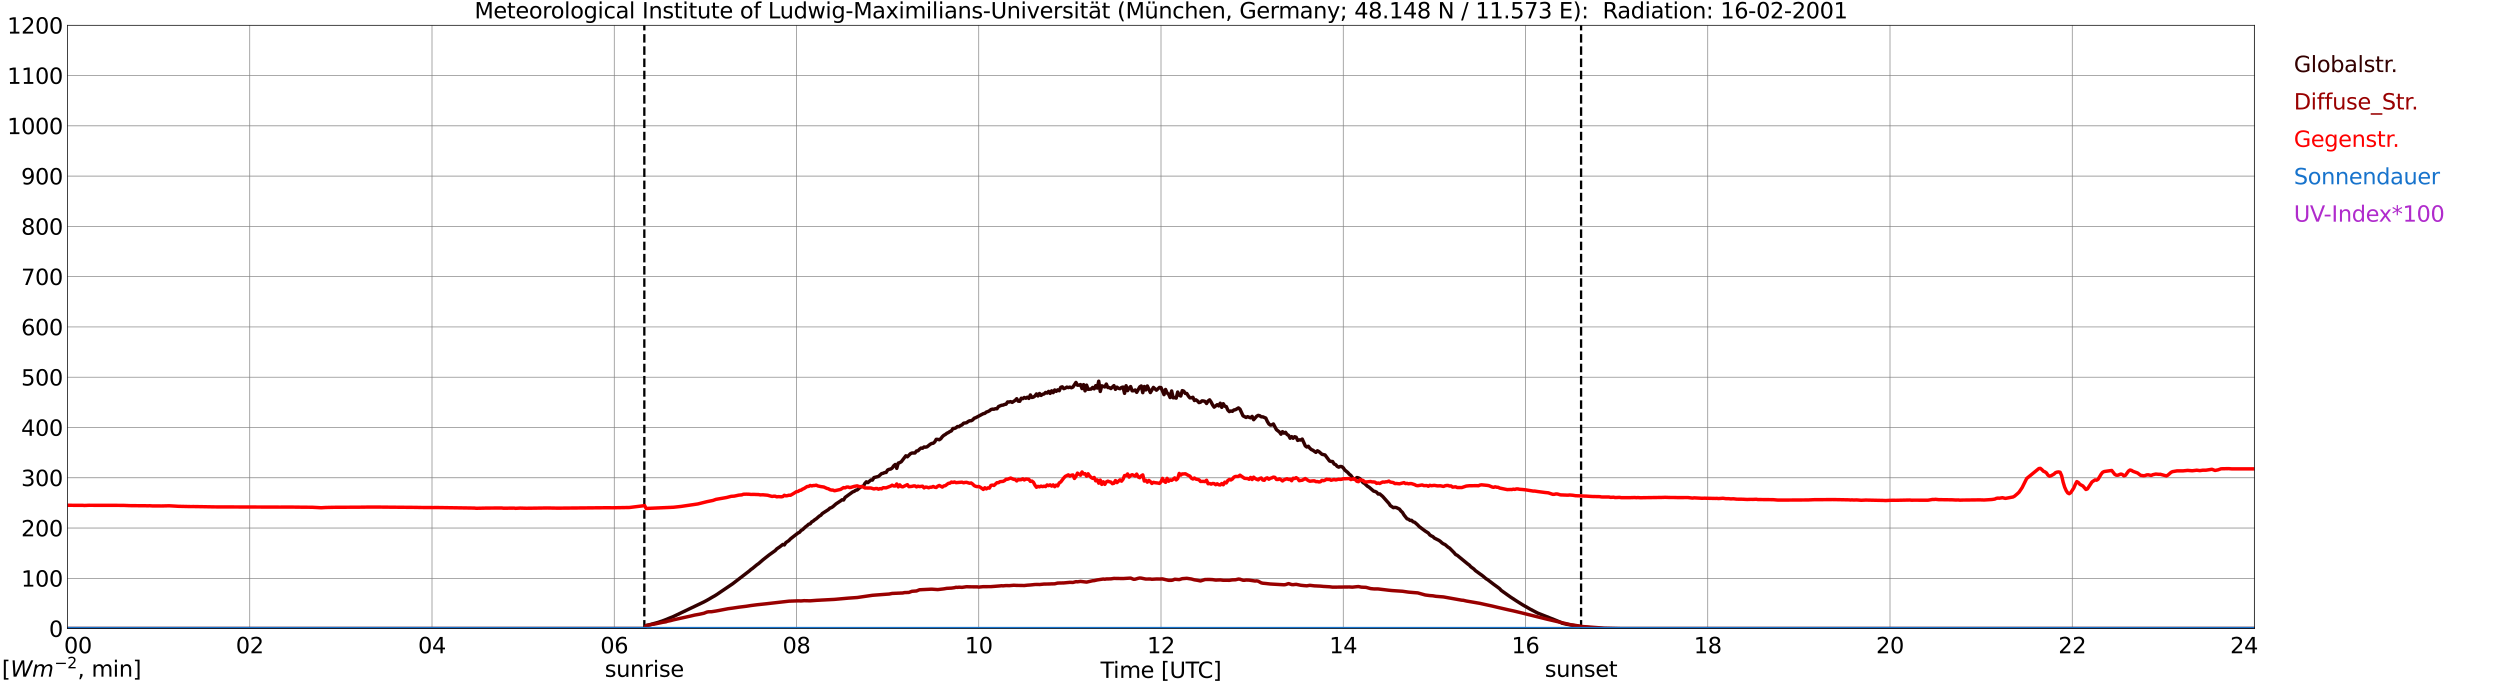 <?xml version="1.0" encoding="utf-8" standalone="no"?>
<!DOCTYPE svg PUBLIC "-//W3C//DTD SVG 1.1//EN"
  "http://www.w3.org/Graphics/SVG/1.1/DTD/svg11.dtd">
<svg xmlns:xlink="http://www.w3.org/1999/xlink" width="1085.4pt" height="296.64pt" viewBox="0 0 1085.4 296.64" xmlns="http://www.w3.org/2000/svg" version="1.1">
 <defs>
  <style type="text/css">*{stroke-linejoin: round; stroke-linecap: butt}</style>
 </defs>
 <g id="figure_1">
  <g id="patch_1">
   <path d="M 0 296.64 
L 1085.4 296.64 
L 1085.4 0 
L 0 0 
z
" style="fill: #ffffff"/>
  </g>
  <g id="axes_1">
   <g id="patch_2">
    <path d="M 29.306 272.909 
L 978.814 272.909 
L 978.814 10.976 
L 29.306 10.976 
z
" style="fill: #ffffff"/>
   </g>
   <g id="patch_3">
    <path d="M 978.814 272.909 
L 978.814 272.909 
L 978.814 10.976 
L 978.814 10.976 
z
" clip-path="url(#pa9704fa43e)" style="fill: #d3d3d3; opacity: 0.25; stroke: #d3d3d3; stroke-linejoin: miter"/>
   </g>
   <g id="matplotlib.axis_1">
    <g id="xtick_1">
     <g id="line2d_1">
      <path d="M 29.306 272.909 
L 29.306 10.976 
" clip-path="url(#pa9704fa43e)" style="fill: none; stroke: #808080; stroke-width: 0.3; stroke-linecap: square"/>
     </g>
     <g id="line2d_2"/>
     <g id="text_1">
      <!--    00 -->
      <g transform="translate(18.733 283.627) scale(0.095 -0.095)">
       <defs>
        <path id="DejaVuSans-20" transform="scale(0.016)"/>
        <path id="DejaVuSans-30" d="M 2034 4250 
Q 1547 4250 1301 3770 
Q 1056 3291 1056 2328 
Q 1056 1369 1301 889 
Q 1547 409 2034 409 
Q 2525 409 2770 889 
Q 3016 1369 3016 2328 
Q 3016 3291 2770 3770 
Q 2525 4250 2034 4250 
z
M 2034 4750 
Q 2819 4750 3233 4129 
Q 3647 3509 3647 2328 
Q 3647 1150 3233 529 
Q 2819 -91 2034 -91 
Q 1250 -91 836 529 
Q 422 1150 422 2328 
Q 422 3509 836 4129 
Q 1250 4750 2034 4750 
z
" transform="scale(0.016)"/>
       </defs>
       <use xlink:href="#DejaVuSans-20"/>
       <use xlink:href="#DejaVuSans-20" transform="translate(31.787 0)"/>
       <use xlink:href="#DejaVuSans-20" transform="translate(63.574 0)"/>
       <use xlink:href="#DejaVuSans-30" transform="translate(95.361 0)"/>
       <use xlink:href="#DejaVuSans-30" transform="translate(158.984 0)"/>
      </g>
     </g>
    </g>
    <g id="xtick_2">
     <g id="line2d_3">
      <path d="M 108.431 272.909 
L 108.431 10.976 
" clip-path="url(#pa9704fa43e)" style="fill: none; stroke: #808080; stroke-width: 0.3; stroke-linecap: square"/>
     </g>
     <g id="line2d_4"/>
     <g id="text_2">
      <!-- 02 -->
      <g transform="translate(102.387 283.627) scale(0.095 -0.095)">
       <defs>
        <path id="DejaVuSans-32" d="M 1228 531 
L 3431 531 
L 3431 0 
L 469 0 
L 469 531 
Q 828 903 1448 1529 
Q 2069 2156 2228 2338 
Q 2531 2678 2651 2914 
Q 2772 3150 2772 3378 
Q 2772 3750 2511 3984 
Q 2250 4219 1831 4219 
Q 1534 4219 1204 4116 
Q 875 4013 500 3803 
L 500 4441 
Q 881 4594 1212 4672 
Q 1544 4750 1819 4750 
Q 2544 4750 2975 4387 
Q 3406 4025 3406 3419 
Q 3406 3131 3298 2873 
Q 3191 2616 2906 2266 
Q 2828 2175 2409 1742 
Q 1991 1309 1228 531 
z
" transform="scale(0.016)"/>
       </defs>
       <use xlink:href="#DejaVuSans-30"/>
       <use xlink:href="#DejaVuSans-32" transform="translate(63.623 0)"/>
      </g>
     </g>
    </g>
    <g id="xtick_3">
     <g id="line2d_5">
      <path d="M 187.557 272.909 
L 187.557 10.976 
" clip-path="url(#pa9704fa43e)" style="fill: none; stroke: #808080; stroke-width: 0.3; stroke-linecap: square"/>
     </g>
     <g id="line2d_6"/>
     <g id="text_3">
      <!-- 04 -->
      <g transform="translate(181.513 283.627) scale(0.095 -0.095)">
       <defs>
        <path id="DejaVuSans-34" d="M 2419 4116 
L 825 1625 
L 2419 1625 
L 2419 4116 
z
M 2253 4666 
L 3047 4666 
L 3047 1625 
L 3713 1625 
L 3713 1100 
L 3047 1100 
L 3047 0 
L 2419 0 
L 2419 1100 
L 313 1100 
L 313 1709 
L 2253 4666 
z
" transform="scale(0.016)"/>
       </defs>
       <use xlink:href="#DejaVuSans-30"/>
       <use xlink:href="#DejaVuSans-34" transform="translate(63.623 0)"/>
      </g>
     </g>
    </g>
    <g id="xtick_4">
     <g id="line2d_7">
      <path d="M 266.683 272.909 
L 266.683 10.976 
" clip-path="url(#pa9704fa43e)" style="fill: none; stroke: #808080; stroke-width: 0.3; stroke-linecap: square"/>
     </g>
     <g id="line2d_8"/>
     <g id="text_4">
      <!-- 06 -->
      <g transform="translate(260.638 283.627) scale(0.095 -0.095)">
       <defs>
        <path id="DejaVuSans-36" d="M 2113 2584 
Q 1688 2584 1439 2293 
Q 1191 2003 1191 1497 
Q 1191 994 1439 701 
Q 1688 409 2113 409 
Q 2538 409 2786 701 
Q 3034 994 3034 1497 
Q 3034 2003 2786 2293 
Q 2538 2584 2113 2584 
z
M 3366 4563 
L 3366 3988 
Q 3128 4100 2886 4159 
Q 2644 4219 2406 4219 
Q 1781 4219 1451 3797 
Q 1122 3375 1075 2522 
Q 1259 2794 1537 2939 
Q 1816 3084 2150 3084 
Q 2853 3084 3261 2657 
Q 3669 2231 3669 1497 
Q 3669 778 3244 343 
Q 2819 -91 2113 -91 
Q 1303 -91 875 529 
Q 447 1150 447 2328 
Q 447 3434 972 4092 
Q 1497 4750 2381 4750 
Q 2619 4750 2861 4703 
Q 3103 4656 3366 4563 
z
" transform="scale(0.016)"/>
       </defs>
       <use xlink:href="#DejaVuSans-30"/>
       <use xlink:href="#DejaVuSans-36" transform="translate(63.623 0)"/>
      </g>
     </g>
    </g>
    <g id="xtick_5">
     <g id="line2d_9">
      <path d="M 345.808 272.909 
L 345.808 10.976 
" clip-path="url(#pa9704fa43e)" style="fill: none; stroke: #808080; stroke-width: 0.3; stroke-linecap: square"/>
     </g>
     <g id="line2d_10"/>
     <g id="text_5">
      <!-- 08 -->
      <g transform="translate(339.764 283.627) scale(0.095 -0.095)">
       <defs>
        <path id="DejaVuSans-38" d="M 2034 2216 
Q 1584 2216 1326 1975 
Q 1069 1734 1069 1313 
Q 1069 891 1326 650 
Q 1584 409 2034 409 
Q 2484 409 2743 651 
Q 3003 894 3003 1313 
Q 3003 1734 2745 1975 
Q 2488 2216 2034 2216 
z
M 1403 2484 
Q 997 2584 770 2862 
Q 544 3141 544 3541 
Q 544 4100 942 4425 
Q 1341 4750 2034 4750 
Q 2731 4750 3128 4425 
Q 3525 4100 3525 3541 
Q 3525 3141 3298 2862 
Q 3072 2584 2669 2484 
Q 3125 2378 3379 2068 
Q 3634 1759 3634 1313 
Q 3634 634 3220 271 
Q 2806 -91 2034 -91 
Q 1263 -91 848 271 
Q 434 634 434 1313 
Q 434 1759 690 2068 
Q 947 2378 1403 2484 
z
M 1172 3481 
Q 1172 3119 1398 2916 
Q 1625 2713 2034 2713 
Q 2441 2713 2670 2916 
Q 2900 3119 2900 3481 
Q 2900 3844 2670 4047 
Q 2441 4250 2034 4250 
Q 1625 4250 1398 4047 
Q 1172 3844 1172 3481 
z
" transform="scale(0.016)"/>
       </defs>
       <use xlink:href="#DejaVuSans-30"/>
       <use xlink:href="#DejaVuSans-38" transform="translate(63.623 0)"/>
      </g>
     </g>
    </g>
    <g id="xtick_6">
     <g id="line2d_11">
      <path d="M 424.934 272.909 
L 424.934 10.976 
" clip-path="url(#pa9704fa43e)" style="fill: none; stroke: #808080; stroke-width: 0.3; stroke-linecap: square"/>
     </g>
     <g id="line2d_12"/>
     <g id="text_6">
      <!-- 10 -->
      <g transform="translate(418.89 283.627) scale(0.095 -0.095)">
       <defs>
        <path id="DejaVuSans-31" d="M 794 531 
L 1825 531 
L 1825 4091 
L 703 3866 
L 703 4441 
L 1819 4666 
L 2450 4666 
L 2450 531 
L 3481 531 
L 3481 0 
L 794 0 
L 794 531 
z
" transform="scale(0.016)"/>
       </defs>
       <use xlink:href="#DejaVuSans-31"/>
       <use xlink:href="#DejaVuSans-30" transform="translate(63.623 0)"/>
      </g>
     </g>
    </g>
    <g id="xtick_7">
     <g id="line2d_13">
      <path d="M 504.06 272.909 
L 504.06 10.976 
" clip-path="url(#pa9704fa43e)" style="fill: none; stroke: #808080; stroke-width: 0.3; stroke-linecap: square"/>
     </g>
     <g id="line2d_14"/>
     <g id="text_7">
      <!-- 12 -->
      <g transform="translate(498.015 283.627) scale(0.095 -0.095)">
       <use xlink:href="#DejaVuSans-31"/>
       <use xlink:href="#DejaVuSans-32" transform="translate(63.623 0)"/>
      </g>
     </g>
    </g>
    <g id="xtick_8">
     <g id="line2d_15">
      <path d="M 583.185 272.909 
L 583.185 10.976 
" clip-path="url(#pa9704fa43e)" style="fill: none; stroke: #808080; stroke-width: 0.3; stroke-linecap: square"/>
     </g>
     <g id="line2d_16"/>
     <g id="text_8">
      <!-- 14 -->
      <g transform="translate(577.141 283.627) scale(0.095 -0.095)">
       <use xlink:href="#DejaVuSans-31"/>
       <use xlink:href="#DejaVuSans-34" transform="translate(63.623 0)"/>
      </g>
     </g>
    </g>
    <g id="xtick_9">
     <g id="line2d_17">
      <path d="M 662.311 272.909 
L 662.311 10.976 
" clip-path="url(#pa9704fa43e)" style="fill: none; stroke: #808080; stroke-width: 0.3; stroke-linecap: square"/>
     </g>
     <g id="line2d_18"/>
     <g id="text_9">
      <!-- 16 -->
      <g transform="translate(656.267 283.627) scale(0.095 -0.095)">
       <use xlink:href="#DejaVuSans-31"/>
       <use xlink:href="#DejaVuSans-36" transform="translate(63.623 0)"/>
      </g>
     </g>
    </g>
    <g id="xtick_10">
     <g id="line2d_19">
      <path d="M 741.437 272.909 
L 741.437 10.976 
" clip-path="url(#pa9704fa43e)" style="fill: none; stroke: #808080; stroke-width: 0.3; stroke-linecap: square"/>
     </g>
     <g id="line2d_20"/>
     <g id="text_10">
      <!-- 18 -->
      <g transform="translate(735.392 283.627) scale(0.095 -0.095)">
       <use xlink:href="#DejaVuSans-31"/>
       <use xlink:href="#DejaVuSans-38" transform="translate(63.623 0)"/>
      </g>
     </g>
    </g>
    <g id="xtick_11">
     <g id="line2d_21">
      <path d="M 820.562 272.909 
L 820.562 10.976 
" clip-path="url(#pa9704fa43e)" style="fill: none; stroke: #808080; stroke-width: 0.3; stroke-linecap: square"/>
     </g>
     <g id="line2d_22"/>
     <g id="text_11">
      <!-- 20 -->
      <g transform="translate(814.518 283.627) scale(0.095 -0.095)">
       <use xlink:href="#DejaVuSans-32"/>
       <use xlink:href="#DejaVuSans-30" transform="translate(63.623 0)"/>
      </g>
     </g>
    </g>
    <g id="xtick_12">
     <g id="line2d_23">
      <path d="M 899.688 272.909 
L 899.688 10.976 
" clip-path="url(#pa9704fa43e)" style="fill: none; stroke: #808080; stroke-width: 0.3; stroke-linecap: square"/>
     </g>
     <g id="line2d_24"/>
     <g id="text_12">
      <!-- 22 -->
      <g transform="translate(893.644 283.627) scale(0.095 -0.095)">
       <use xlink:href="#DejaVuSans-32"/>
       <use xlink:href="#DejaVuSans-32" transform="translate(63.623 0)"/>
      </g>
     </g>
    </g>
    <g id="xtick_13">
     <g id="line2d_25">
      <path d="M 978.814 272.909 
L 978.814 10.976 
" clip-path="url(#pa9704fa43e)" style="fill: none; stroke: #808080; stroke-width: 0.3; stroke-linecap: square"/>
     </g>
     <g id="line2d_26"/>
     <g id="text_13">
      <!-- 24    -->
      <g transform="translate(968.241 283.627) scale(0.095 -0.095)">
       <use xlink:href="#DejaVuSans-32"/>
       <use xlink:href="#DejaVuSans-34" transform="translate(63.623 0)"/>
       <use xlink:href="#DejaVuSans-20" transform="translate(127.246 0)"/>
       <use xlink:href="#DejaVuSans-20" transform="translate(159.033 0)"/>
       <use xlink:href="#DejaVuSans-20" transform="translate(190.82 0)"/>
      </g>
     </g>
    </g>
    <g id="text_14">
     <!-- Time [UTC] -->
     <g transform="translate(477.806 294.322) scale(0.095 -0.095)">
      <defs>
       <path id="DejaVuSans-54" d="M -19 4666 
L 3928 4666 
L 3928 4134 
L 2272 4134 
L 2272 0 
L 1638 0 
L 1638 4134 
L -19 4134 
L -19 4666 
z
" transform="scale(0.016)"/>
       <path id="DejaVuSans-69" d="M 603 3500 
L 1178 3500 
L 1178 0 
L 603 0 
L 603 3500 
z
M 603 4863 
L 1178 4863 
L 1178 4134 
L 603 4134 
L 603 4863 
z
" transform="scale(0.016)"/>
       <path id="DejaVuSans-6d" d="M 3328 2828 
Q 3544 3216 3844 3400 
Q 4144 3584 4550 3584 
Q 5097 3584 5394 3201 
Q 5691 2819 5691 2113 
L 5691 0 
L 5113 0 
L 5113 2094 
Q 5113 2597 4934 2840 
Q 4756 3084 4391 3084 
Q 3944 3084 3684 2787 
Q 3425 2491 3425 1978 
L 3425 0 
L 2847 0 
L 2847 2094 
Q 2847 2600 2669 2842 
Q 2491 3084 2119 3084 
Q 1678 3084 1418 2786 
Q 1159 2488 1159 1978 
L 1159 0 
L 581 0 
L 581 3500 
L 1159 3500 
L 1159 2956 
Q 1356 3278 1631 3431 
Q 1906 3584 2284 3584 
Q 2666 3584 2933 3390 
Q 3200 3197 3328 2828 
z
" transform="scale(0.016)"/>
       <path id="DejaVuSans-65" d="M 3597 1894 
L 3597 1613 
L 953 1613 
Q 991 1019 1311 708 
Q 1631 397 2203 397 
Q 2534 397 2845 478 
Q 3156 559 3463 722 
L 3463 178 
Q 3153 47 2828 -22 
Q 2503 -91 2169 -91 
Q 1331 -91 842 396 
Q 353 884 353 1716 
Q 353 2575 817 3079 
Q 1281 3584 2069 3584 
Q 2775 3584 3186 3129 
Q 3597 2675 3597 1894 
z
M 3022 2063 
Q 3016 2534 2758 2815 
Q 2500 3097 2075 3097 
Q 1594 3097 1305 2825 
Q 1016 2553 972 2059 
L 3022 2063 
z
" transform="scale(0.016)"/>
       <path id="DejaVuSans-5b" d="M 550 4863 
L 1875 4863 
L 1875 4416 
L 1125 4416 
L 1125 -397 
L 1875 -397 
L 1875 -844 
L 550 -844 
L 550 4863 
z
" transform="scale(0.016)"/>
       <path id="DejaVuSans-55" d="M 556 4666 
L 1191 4666 
L 1191 1831 
Q 1191 1081 1462 751 
Q 1734 422 2344 422 
Q 2950 422 3222 751 
Q 3494 1081 3494 1831 
L 3494 4666 
L 4128 4666 
L 4128 1753 
Q 4128 841 3676 375 
Q 3225 -91 2344 -91 
Q 1459 -91 1007 375 
Q 556 841 556 1753 
L 556 4666 
z
" transform="scale(0.016)"/>
       <path id="DejaVuSans-43" d="M 4122 4306 
L 4122 3641 
Q 3803 3938 3442 4084 
Q 3081 4231 2675 4231 
Q 1875 4231 1450 3742 
Q 1025 3253 1025 2328 
Q 1025 1406 1450 917 
Q 1875 428 2675 428 
Q 3081 428 3442 575 
Q 3803 722 4122 1019 
L 4122 359 
Q 3791 134 3420 21 
Q 3050 -91 2638 -91 
Q 1578 -91 968 557 
Q 359 1206 359 2328 
Q 359 3453 968 4101 
Q 1578 4750 2638 4750 
Q 3056 4750 3426 4639 
Q 3797 4528 4122 4306 
z
" transform="scale(0.016)"/>
       <path id="DejaVuSans-5d" d="M 1947 4863 
L 1947 -844 
L 622 -844 
L 622 -397 
L 1369 -397 
L 1369 4416 
L 622 4416 
L 622 4863 
L 1947 4863 
z
" transform="scale(0.016)"/>
      </defs>
      <use xlink:href="#DejaVuSans-54"/>
      <use xlink:href="#DejaVuSans-69" transform="translate(57.959 0)"/>
      <use xlink:href="#DejaVuSans-6d" transform="translate(85.742 0)"/>
      <use xlink:href="#DejaVuSans-65" transform="translate(183.154 0)"/>
      <use xlink:href="#DejaVuSans-20" transform="translate(244.678 0)"/>
      <use xlink:href="#DejaVuSans-5b" transform="translate(276.465 0)"/>
      <use xlink:href="#DejaVuSans-55" transform="translate(315.479 0)"/>
      <use xlink:href="#DejaVuSans-54" transform="translate(388.672 0)"/>
      <use xlink:href="#DejaVuSans-43" transform="translate(443.881 0)"/>
      <use xlink:href="#DejaVuSans-5d" transform="translate(513.705 0)"/>
     </g>
    </g>
   </g>
   <g id="matplotlib.axis_2">
    <g id="ytick_1">
     <g id="line2d_27">
      <path d="M 29.306 272.909 
L 978.814 272.909 
" clip-path="url(#pa9704fa43e)" style="fill: none; stroke: #808080; stroke-width: 0.3; stroke-linecap: square"/>
     </g>
     <g id="line2d_28"/>
     <g id="text_15">
      <!-- 0 -->
      <g transform="translate(21.261 276.518) scale(0.095 -0.095)">
       <use xlink:href="#DejaVuSans-30"/>
      </g>
     </g>
    </g>
    <g id="ytick_2">
     <g id="line2d_29">
      <path d="M 29.306 251.081 
L 978.814 251.081 
" clip-path="url(#pa9704fa43e)" style="fill: none; stroke: #808080; stroke-width: 0.3; stroke-linecap: square"/>
     </g>
     <g id="line2d_30"/>
     <g id="text_16">
      <!-- 100 -->
      <g transform="translate(9.173 254.69) scale(0.095 -0.095)">
       <use xlink:href="#DejaVuSans-31"/>
       <use xlink:href="#DejaVuSans-30" transform="translate(63.623 0)"/>
       <use xlink:href="#DejaVuSans-30" transform="translate(127.246 0)"/>
      </g>
     </g>
    </g>
    <g id="ytick_3">
     <g id="line2d_31">
      <path d="M 29.306 229.253 
L 978.814 229.253 
" clip-path="url(#pa9704fa43e)" style="fill: none; stroke: #808080; stroke-width: 0.3; stroke-linecap: square"/>
     </g>
     <g id="line2d_32"/>
     <g id="text_17">
      <!-- 200 -->
      <g transform="translate(9.173 232.863) scale(0.095 -0.095)">
       <use xlink:href="#DejaVuSans-32"/>
       <use xlink:href="#DejaVuSans-30" transform="translate(63.623 0)"/>
       <use xlink:href="#DejaVuSans-30" transform="translate(127.246 0)"/>
      </g>
     </g>
    </g>
    <g id="ytick_4">
     <g id="line2d_33">
      <path d="M 29.306 207.426 
L 978.814 207.426 
" clip-path="url(#pa9704fa43e)" style="fill: none; stroke: #808080; stroke-width: 0.3; stroke-linecap: square"/>
     </g>
     <g id="line2d_34"/>
     <g id="text_18">
      <!-- 300 -->
      <g transform="translate(9.173 211.035) scale(0.095 -0.095)">
       <defs>
        <path id="DejaVuSans-33" d="M 2597 2516 
Q 3050 2419 3304 2112 
Q 3559 1806 3559 1356 
Q 3559 666 3084 287 
Q 2609 -91 1734 -91 
Q 1441 -91 1130 -33 
Q 819 25 488 141 
L 488 750 
Q 750 597 1062 519 
Q 1375 441 1716 441 
Q 2309 441 2620 675 
Q 2931 909 2931 1356 
Q 2931 1769 2642 2001 
Q 2353 2234 1838 2234 
L 1294 2234 
L 1294 2753 
L 1863 2753 
Q 2328 2753 2575 2939 
Q 2822 3125 2822 3475 
Q 2822 3834 2567 4026 
Q 2313 4219 1838 4219 
Q 1578 4219 1281 4162 
Q 984 4106 628 3988 
L 628 4550 
Q 988 4650 1302 4700 
Q 1616 4750 1894 4750 
Q 2613 4750 3031 4423 
Q 3450 4097 3450 3541 
Q 3450 3153 3228 2886 
Q 3006 2619 2597 2516 
z
" transform="scale(0.016)"/>
       </defs>
       <use xlink:href="#DejaVuSans-33"/>
       <use xlink:href="#DejaVuSans-30" transform="translate(63.623 0)"/>
       <use xlink:href="#DejaVuSans-30" transform="translate(127.246 0)"/>
      </g>
     </g>
    </g>
    <g id="ytick_5">
     <g id="line2d_35">
      <path d="M 29.306 185.598 
L 978.814 185.598 
" clip-path="url(#pa9704fa43e)" style="fill: none; stroke: #808080; stroke-width: 0.3; stroke-linecap: square"/>
     </g>
     <g id="line2d_36"/>
     <g id="text_19">
      <!-- 400 -->
      <g transform="translate(9.173 189.207) scale(0.095 -0.095)">
       <use xlink:href="#DejaVuSans-34"/>
       <use xlink:href="#DejaVuSans-30" transform="translate(63.623 0)"/>
       <use xlink:href="#DejaVuSans-30" transform="translate(127.246 0)"/>
      </g>
     </g>
    </g>
    <g id="ytick_6">
     <g id="line2d_37">
      <path d="M 29.306 163.77 
L 978.814 163.77 
" clip-path="url(#pa9704fa43e)" style="fill: none; stroke: #808080; stroke-width: 0.3; stroke-linecap: square"/>
     </g>
     <g id="line2d_38"/>
     <g id="text_20">
      <!-- 500 -->
      <g transform="translate(9.173 167.379) scale(0.095 -0.095)">
       <defs>
        <path id="DejaVuSans-35" d="M 691 4666 
L 3169 4666 
L 3169 4134 
L 1269 4134 
L 1269 2991 
Q 1406 3038 1543 3061 
Q 1681 3084 1819 3084 
Q 2600 3084 3056 2656 
Q 3513 2228 3513 1497 
Q 3513 744 3044 326 
Q 2575 -91 1722 -91 
Q 1428 -91 1123 -41 
Q 819 9 494 109 
L 494 744 
Q 775 591 1075 516 
Q 1375 441 1709 441 
Q 2250 441 2565 725 
Q 2881 1009 2881 1497 
Q 2881 1984 2565 2268 
Q 2250 2553 1709 2553 
Q 1456 2553 1204 2497 
Q 953 2441 691 2322 
L 691 4666 
z
" transform="scale(0.016)"/>
       </defs>
       <use xlink:href="#DejaVuSans-35"/>
       <use xlink:href="#DejaVuSans-30" transform="translate(63.623 0)"/>
       <use xlink:href="#DejaVuSans-30" transform="translate(127.246 0)"/>
      </g>
     </g>
    </g>
    <g id="ytick_7">
     <g id="line2d_39">
      <path d="M 29.306 141.942 
L 978.814 141.942 
" clip-path="url(#pa9704fa43e)" style="fill: none; stroke: #808080; stroke-width: 0.3; stroke-linecap: square"/>
     </g>
     <g id="line2d_40"/>
     <g id="text_21">
      <!-- 600 -->
      <g transform="translate(9.173 145.551) scale(0.095 -0.095)">
       <use xlink:href="#DejaVuSans-36"/>
       <use xlink:href="#DejaVuSans-30" transform="translate(63.623 0)"/>
       <use xlink:href="#DejaVuSans-30" transform="translate(127.246 0)"/>
      </g>
     </g>
    </g>
    <g id="ytick_8">
     <g id="line2d_41">
      <path d="M 29.306 120.114 
L 978.814 120.114 
" clip-path="url(#pa9704fa43e)" style="fill: none; stroke: #808080; stroke-width: 0.3; stroke-linecap: square"/>
     </g>
     <g id="line2d_42"/>
     <g id="text_22">
      <!-- 700 -->
      <g transform="translate(9.173 123.724) scale(0.095 -0.095)">
       <defs>
        <path id="DejaVuSans-37" d="M 525 4666 
L 3525 4666 
L 3525 4397 
L 1831 0 
L 1172 0 
L 2766 4134 
L 525 4134 
L 525 4666 
z
" transform="scale(0.016)"/>
       </defs>
       <use xlink:href="#DejaVuSans-37"/>
       <use xlink:href="#DejaVuSans-30" transform="translate(63.623 0)"/>
       <use xlink:href="#DejaVuSans-30" transform="translate(127.246 0)"/>
      </g>
     </g>
    </g>
    <g id="ytick_9">
     <g id="line2d_43">
      <path d="M 29.306 98.287 
L 978.814 98.287 
" clip-path="url(#pa9704fa43e)" style="fill: none; stroke: #808080; stroke-width: 0.3; stroke-linecap: square"/>
     </g>
     <g id="line2d_44"/>
     <g id="text_23">
      <!-- 800 -->
      <g transform="translate(9.173 101.896) scale(0.095 -0.095)">
       <use xlink:href="#DejaVuSans-38"/>
       <use xlink:href="#DejaVuSans-30" transform="translate(63.623 0)"/>
       <use xlink:href="#DejaVuSans-30" transform="translate(127.246 0)"/>
      </g>
     </g>
    </g>
    <g id="ytick_10">
     <g id="line2d_45">
      <path d="M 29.306 76.459 
L 978.814 76.459 
" clip-path="url(#pa9704fa43e)" style="fill: none; stroke: #808080; stroke-width: 0.3; stroke-linecap: square"/>
     </g>
     <g id="line2d_46"/>
     <g id="text_24">
      <!-- 900 -->
      <g transform="translate(9.173 80.068) scale(0.095 -0.095)">
       <defs>
        <path id="DejaVuSans-39" d="M 703 97 
L 703 672 
Q 941 559 1184 500 
Q 1428 441 1663 441 
Q 2288 441 2617 861 
Q 2947 1281 2994 2138 
Q 2813 1869 2534 1725 
Q 2256 1581 1919 1581 
Q 1219 1581 811 2004 
Q 403 2428 403 3163 
Q 403 3881 828 4315 
Q 1253 4750 1959 4750 
Q 2769 4750 3195 4129 
Q 3622 3509 3622 2328 
Q 3622 1225 3098 567 
Q 2575 -91 1691 -91 
Q 1453 -91 1209 -44 
Q 966 3 703 97 
z
M 1959 2075 
Q 2384 2075 2632 2365 
Q 2881 2656 2881 3163 
Q 2881 3666 2632 3958 
Q 2384 4250 1959 4250 
Q 1534 4250 1286 3958 
Q 1038 3666 1038 3163 
Q 1038 2656 1286 2365 
Q 1534 2075 1959 2075 
z
" transform="scale(0.016)"/>
       </defs>
       <use xlink:href="#DejaVuSans-39"/>
       <use xlink:href="#DejaVuSans-30" transform="translate(63.623 0)"/>
       <use xlink:href="#DejaVuSans-30" transform="translate(127.246 0)"/>
      </g>
     </g>
    </g>
    <g id="ytick_11">
     <g id="line2d_47">
      <path d="M 29.306 54.631 
L 978.814 54.631 
" clip-path="url(#pa9704fa43e)" style="fill: none; stroke: #808080; stroke-width: 0.3; stroke-linecap: square"/>
     </g>
     <g id="line2d_48"/>
     <g id="text_25">
      <!-- 1000 -->
      <g transform="translate(3.128 58.24) scale(0.095 -0.095)">
       <use xlink:href="#DejaVuSans-31"/>
       <use xlink:href="#DejaVuSans-30" transform="translate(63.623 0)"/>
       <use xlink:href="#DejaVuSans-30" transform="translate(127.246 0)"/>
       <use xlink:href="#DejaVuSans-30" transform="translate(190.869 0)"/>
      </g>
     </g>
    </g>
    <g id="ytick_12">
     <g id="line2d_49">
      <path d="M 29.306 32.803 
L 978.814 32.803 
" clip-path="url(#pa9704fa43e)" style="fill: none; stroke: #808080; stroke-width: 0.3; stroke-linecap: square"/>
     </g>
     <g id="line2d_50"/>
     <g id="text_26">
      <!-- 1100 -->
      <g transform="translate(3.128 36.413) scale(0.095 -0.095)">
       <use xlink:href="#DejaVuSans-31"/>
       <use xlink:href="#DejaVuSans-31" transform="translate(63.623 0)"/>
       <use xlink:href="#DejaVuSans-30" transform="translate(127.246 0)"/>
       <use xlink:href="#DejaVuSans-30" transform="translate(190.869 0)"/>
      </g>
     </g>
    </g>
    <g id="ytick_13">
     <g id="line2d_51">
      <path d="M 29.306 10.976 
L 978.814 10.976 
" clip-path="url(#pa9704fa43e)" style="fill: none; stroke: #808080; stroke-width: 0.3; stroke-linecap: square"/>
     </g>
     <g id="line2d_52"/>
     <g id="text_27">
      <!-- 1200 -->
      <g transform="translate(3.128 14.585) scale(0.095 -0.095)">
       <use xlink:href="#DejaVuSans-31"/>
       <use xlink:href="#DejaVuSans-32" transform="translate(63.623 0)"/>
       <use xlink:href="#DejaVuSans-30" transform="translate(127.246 0)"/>
       <use xlink:href="#DejaVuSans-30" transform="translate(190.869 0)"/>
      </g>
     </g>
    </g>
   </g>
   <g id="line2d_53">
    <path d="M 279.739 272.909 
L 279.739 10.976 
" clip-path="url(#pa9704fa43e)" style="fill: none; stroke-dasharray: 3.7,1.6; stroke-dashoffset: 0; stroke: #000000"/>
   </g>
   <g id="line2d_54">
    <path d="M 686.444 272.909 
L 686.444 10.976 
" clip-path="url(#pa9704fa43e)" style="fill: none; stroke-dasharray: 3.7,1.6; stroke-dashoffset: 0; stroke: #000000"/>
   </g>
   <g id="line2d_55">
    <path d="M 29.306 272.909 
L 279.87 272.909 
L 280.53 271.56 
L 282.508 271.11 
L 285.805 270.191 
L 288.442 269.27 
L 292.399 267.648 
L 305.586 261.344 
L 306.905 260.639 
L 310.861 258.343 
L 318.114 253.438 
L 325.368 247.853 
L 326.027 247.252 
L 326.686 246.807 
L 328.665 245.159 
L 329.324 244.716 
L 331.302 242.998 
L 333.94 240.918 
L 336.577 239.036 
L 337.236 238.312 
L 338.555 237.417 
L 339.874 236.38 
L 340.533 236.59 
L 341.193 235.579 
L 342.512 234.691 
L 343.171 233.975 
L 346.468 231.403 
L 347.127 231.102 
L 347.787 230.314 
L 348.446 229.947 
L 349.765 228.699 
L 350.424 228.223 
L 351.083 227.592 
L 351.743 227.428 
L 352.402 226.584 
L 353.062 226.228 
L 353.721 225.654 
L 354.38 225.241 
L 355.699 224.076 
L 356.359 223.713 
L 357.018 222.952 
L 359.655 221.245 
L 360.315 220.616 
L 360.974 220.38 
L 361.634 219.946 
L 362.952 218.774 
L 364.93 217.477 
L 365.59 216.977 
L 366.249 217.073 
L 366.909 215.958 
L 370.206 213.561 
L 370.865 213.336 
L 371.524 212.841 
L 372.184 212.703 
L 373.502 211.516 
L 374.162 211.241 
L 374.821 211.158 
L 375.481 209.927 
L 376.14 209.187 
L 376.799 209.523 
L 378.118 208.386 
L 378.777 208.425 
L 379.437 207.351 
L 381.415 206.838 
L 382.734 205.633 
L 383.393 205.487 
L 384.053 205.175 
L 384.712 205.118 
L 385.371 204.044 
L 386.031 203.769 
L 386.69 203.636 
L 387.349 203.221 
L 388.009 202.25 
L 388.668 201.672 
L 389.328 203.339 
L 389.987 201.065 
L 390.646 200.84 
L 391.306 200.458 
L 393.284 197.889 
L 393.943 198.319 
L 395.262 196.992 
L 395.921 196.688 
L 397.24 196.66 
L 397.899 195.813 
L 398.559 195.719 
L 399.218 195.03 
L 399.878 194.523 
L 400.537 194.608 
L 401.196 194.06 
L 401.856 194.141 
L 402.515 193.973 
L 403.834 192.906 
L 404.493 192.537 
L 405.153 192.449 
L 405.812 191.871 
L 406.471 190.743 
L 407.131 190.756 
L 407.79 190.926 
L 408.45 190.478 
L 409.109 189.599 
L 409.768 188.996 
L 410.428 188.641 
L 411.087 188.104 
L 411.746 187.807 
L 412.406 187.355 
L 413.065 187.08 
L 413.725 186.034 
L 414.384 186.017 
L 415.043 185.729 
L 415.703 185.176 
L 416.362 185.262 
L 417.022 184.731 
L 417.681 184.463 
L 418.34 183.747 
L 419.659 183.528 
L 420.318 183.011 
L 420.978 182.686 
L 421.637 182.675 
L 422.297 182.302 
L 422.956 181.581 
L 423.615 181.352 
L 426.912 179.591 
L 427.572 179.46 
L 428.231 178.897 
L 428.89 178.689 
L 429.55 178.362 
L 430.209 177.825 
L 430.869 177.633 
L 431.528 177.663 
L 432.187 177.436 
L 432.847 177.452 
L 433.506 176.498 
L 434.825 175.956 
L 435.484 175.88 
L 436.144 175.592 
L 436.803 175.47 
L 437.462 174.507 
L 438.122 174.551 
L 438.781 174.365 
L 439.44 174.699 
L 440.759 173.82 
L 441.419 173.114 
L 442.078 174.169 
L 442.737 174.217 
L 443.397 172.901 
L 444.056 173.086 
L 444.716 172.569 
L 445.375 172.903 
L 446.034 172.449 
L 446.694 172.979 
L 447.353 171.475 
L 448.012 172.564 
L 448.672 172.401 
L 449.331 171.923 
L 449.991 171.03 
L 450.65 171.901 
L 451.309 170.847 
L 451.969 171.676 
L 452.628 171.185 
L 453.287 171.054 
L 453.947 170.393 
L 454.606 170.657 
L 455.266 169.932 
L 455.925 170.805 
L 456.584 169.674 
L 457.244 170.469 
L 457.903 169.308 
L 458.563 169.912 
L 459.222 169.253 
L 459.881 169.635 
L 460.541 168.162 
L 461.2 167.946 
L 461.859 168.738 
L 462.519 168.491 
L 463.178 168.066 
L 463.838 168.277 
L 464.497 168.072 
L 465.156 168.347 
L 465.816 168.048 
L 467.134 166.04 
L 467.794 167.23 
L 468.453 167.225 
L 469.113 166.968 
L 469.772 168.71 
L 470.431 166.99 
L 471.091 169.688 
L 471.75 167.214 
L 472.409 169.035 
L 473.728 168.91 
L 474.388 168.218 
L 475.047 168.814 
L 475.706 167.446 
L 476.366 168.485 
L 477.025 165.507 
L 477.685 169.952 
L 478.344 167.505 
L 479.663 167.991 
L 480.322 166.747 
L 480.981 168.251 
L 481.641 168.249 
L 482.3 168.692 
L 483.619 167.426 
L 484.278 169.037 
L 484.938 168.088 
L 485.597 168.6 
L 486.256 168.762 
L 486.916 168.234 
L 487.575 168.053 
L 488.235 170.772 
L 488.894 167.47 
L 489.553 169.598 
L 490.213 168.502 
L 490.872 167.837 
L 491.532 169.67 
L 492.191 169.637 
L 492.85 169.312 
L 493.51 170.34 
L 494.828 167.991 
L 495.488 167.572 
L 496.147 170.478 
L 496.807 167.81 
L 497.466 169.29 
L 498.125 167.579 
L 499.444 170.432 
L 500.763 168.199 
L 502.082 169.404 
L 503.4 168.197 
L 504.06 168.277 
L 505.379 171.336 
L 506.038 169.096 
L 506.697 170.602 
L 507.357 171.135 
L 508.016 172.595 
L 508.675 169.746 
L 509.335 172.7 
L 509.994 172.61 
L 510.654 172.846 
L 511.313 170.209 
L 511.972 171.578 
L 512.632 171.931 
L 513.291 169.598 
L 513.95 169.829 
L 514.61 170.809 
L 515.269 170.844 
L 515.929 171.934 
L 516.588 172.722 
L 517.247 172.719 
L 517.907 172.486 
L 518.566 173.889 
L 519.226 173.586 
L 519.885 174.051 
L 520.544 174.786 
L 521.204 174.616 
L 521.863 174.038 
L 522.522 174.099 
L 523.182 174.28 
L 523.841 175.182 
L 524.501 174.11 
L 525.16 173.606 
L 525.819 174.557 
L 526.479 175.839 
L 527.138 176.758 
L 528.457 175.705 
L 529.116 176.231 
L 529.776 175.066 
L 530.435 176.856 
L 531.094 175.28 
L 531.754 176.349 
L 532.413 176.539 
L 533.073 178.034 
L 533.732 178.702 
L 534.391 178.416 
L 535.051 178.58 
L 535.71 177.984 
L 536.369 177.886 
L 537.688 177.109 
L 538.348 177.637 
L 539.666 180.54 
L 540.985 181.239 
L 541.644 180.905 
L 542.963 181.405 
L 543.623 180.789 
L 544.282 182.212 
L 545.601 180.719 
L 546.26 180.344 
L 546.919 180.492 
L 547.579 180.97 
L 548.238 180.97 
L 549.557 181.52 
L 550.216 182.959 
L 550.876 184.041 
L 551.535 184.546 
L 552.195 184.469 
L 552.854 184.076 
L 554.173 186.534 
L 555.491 187.567 
L 556.151 188.505 
L 556.81 187.407 
L 557.47 188.062 
L 558.129 187.695 
L 558.788 188.651 
L 559.448 188.996 
L 560.107 190.26 
L 560.766 189.566 
L 561.426 190.278 
L 562.085 189.603 
L 562.745 189.83 
L 563.404 191.203 
L 564.063 190.95 
L 564.723 191.042 
L 565.382 190.631 
L 566.701 193.578 
L 567.36 194.082 
L 568.02 193.75 
L 568.679 194.595 
L 569.338 195.18 
L 569.998 195.477 
L 571.317 196.4 
L 571.976 195.715 
L 572.635 196.082 
L 573.954 197.234 
L 575.273 197.533 
L 577.251 200.159 
L 577.91 200.342 
L 578.57 200.386 
L 579.229 201.469 
L 579.889 201.718 
L 580.548 202.473 
L 581.207 202.813 
L 581.867 202.516 
L 582.526 202.582 
L 583.185 203.099 
L 583.845 204.068 
L 585.164 205.142 
L 585.823 205.895 
L 586.482 206.395 
L 587.142 207.362 
L 587.801 207.96 
L 588.46 207.864 
L 589.12 207.338 
L 589.779 207.495 
L 590.439 207.827 
L 591.757 209.514 
L 592.417 209.901 
L 593.736 211.132 
L 594.395 211.505 
L 596.373 213.216 
L 597.032 213.389 
L 597.692 213.723 
L 598.351 214.489 
L 599.011 214.428 
L 600.329 215.554 
L 602.307 217.787 
L 602.967 218.501 
L 603.626 219.505 
L 604.945 220.406 
L 605.604 220.273 
L 606.264 220.385 
L 607.582 221.031 
L 608.242 221.862 
L 608.901 222.491 
L 609.561 223.582 
L 610.879 225.244 
L 611.539 225.442 
L 612.198 225.959 
L 612.858 225.909 
L 613.517 226.562 
L 614.176 226.734 
L 615.495 227.891 
L 616.154 228.612 
L 618.792 230.587 
L 620.111 231.41 
L 620.77 232.242 
L 621.429 232.672 
L 622.089 232.964 
L 622.748 233.617 
L 624.726 234.608 
L 625.386 235.077 
L 626.045 235.701 
L 626.705 236.14 
L 627.364 236.411 
L 628.683 237.559 
L 629.342 237.954 
L 631.32 239.964 
L 631.98 240.763 
L 632.639 241.073 
L 637.255 244.869 
L 637.914 245.336 
L 638.573 246.072 
L 639.892 247.039 
L 640.552 247.728 
L 643.848 250.114 
L 645.167 251.256 
L 645.827 251.633 
L 648.464 253.657 
L 650.442 255.089 
L 651.102 255.604 
L 651.761 256.328 
L 655.717 259.151 
L 658.355 260.88 
L 660.992 262.545 
L 664.289 264.433 
L 667.586 266.168 
L 675.499 269.316 
L 677.477 270.148 
L 678.136 270.536 
L 680.114 271.005 
L 683.411 271.582 
L 687.368 272.234 
L 690.664 272.549 
L 695.939 272.909 
L 978.154 272.909 
L 978.154 272.909 
" clip-path="url(#pa9704fa43e)" style="fill: none; stroke: #330000; stroke-width: 1.5; stroke-linecap: square"/>
   </g>
   <g id="line2d_56">
    <path d="M 29.306 272.909 
L 279.87 272.909 
L 280.53 271.643 
L 282.508 271.246 
L 283.167 271.034 
L 283.827 271.012 
L 287.783 270.176 
L 289.102 269.973 
L 289.761 269.724 
L 291.08 269.46 
L 292.399 269.104 
L 299.652 267.506 
L 301.63 267.035 
L 303.608 266.686 
L 305.586 266.26 
L 306.905 265.747 
L 307.564 265.612 
L 308.883 265.59 
L 310.861 265.276 
L 312.18 265.036 
L 316.136 264.274 
L 318.114 264.014 
L 320.752 263.619 
L 324.049 263.209 
L 326.027 262.896 
L 328.665 262.56 
L 332.621 262.139 
L 342.512 261.006 
L 346.468 260.856 
L 347.787 260.904 
L 349.105 260.79 
L 351.743 260.851 
L 354.38 260.648 
L 362.293 260.231 
L 368.227 259.694 
L 372.184 259.415 
L 378.777 258.452 
L 384.712 257.998 
L 386.031 257.909 
L 387.349 257.645 
L 391.965 257.446 
L 392.624 257.282 
L 394.603 257.21 
L 395.921 256.719 
L 397.899 256.573 
L 399.218 256.049 
L 404.493 255.791 
L 407.131 255.975 
L 409.768 255.663 
L 411.087 255.433 
L 413.065 255.335 
L 414.384 255.154 
L 415.043 254.969 
L 415.703 255.021 
L 416.362 254.934 
L 417.681 255.008 
L 419.659 254.718 
L 420.978 254.774 
L 424.275 254.794 
L 424.934 254.892 
L 426.912 254.698 
L 430.209 254.694 
L 434.165 254.377 
L 434.825 254.298 
L 435.484 254.353 
L 436.803 254.226 
L 438.122 254.266 
L 439.44 254.159 
L 440.1 254.089 
L 441.419 254.165 
L 442.737 254.176 
L 444.716 254.211 
L 446.034 254.065 
L 447.353 253.973 
L 449.331 253.768 
L 450.65 253.748 
L 451.309 253.781 
L 453.287 253.578 
L 455.266 253.556 
L 456.584 253.491 
L 457.903 253.471 
L 459.222 253.144 
L 461.859 253.08 
L 464.497 252.832 
L 465.816 252.882 
L 467.134 252.539 
L 467.794 252.6 
L 469.113 252.421 
L 471.75 252.729 
L 474.388 252.142 
L 475.047 252.087 
L 476.366 251.782 
L 479.003 251.393 
L 479.663 251.48 
L 480.322 251.358 
L 482.3 251.323 
L 483.619 251.125 
L 487.575 251.186 
L 490.872 250.981 
L 492.191 251.509 
L 492.85 251.465 
L 494.169 251.072 
L 494.828 250.946 
L 495.488 251 
L 496.807 251.273 
L 497.466 251.398 
L 499.444 251.384 
L 500.103 251.494 
L 502.082 251.376 
L 503.4 251.395 
L 504.719 251.339 
L 507.357 251.969 
L 508.675 251.952 
L 509.335 251.784 
L 509.994 251.48 
L 511.972 251.646 
L 513.291 251.232 
L 515.269 251.081 
L 517.247 251.38 
L 518.566 251.742 
L 519.885 251.95 
L 521.204 252.229 
L 523.182 251.601 
L 525.16 251.579 
L 526.479 251.649 
L 527.797 251.856 
L 529.776 251.766 
L 531.094 251.941 
L 533.073 251.941 
L 533.732 251.959 
L 535.051 251.756 
L 536.369 251.716 
L 537.688 251.404 
L 538.348 251.476 
L 539.666 251.926 
L 540.326 251.943 
L 540.985 251.819 
L 542.304 251.865 
L 544.941 252.264 
L 545.601 252.192 
L 546.26 252.334 
L 547.579 253.054 
L 548.238 253.207 
L 549.557 253.331 
L 551.535 253.552 
L 557.47 253.89 
L 558.129 253.81 
L 559.448 253.366 
L 560.766 253.799 
L 561.426 253.838 
L 562.745 253.696 
L 564.723 254.095 
L 566.042 254.231 
L 567.36 254.338 
L 568.679 254.122 
L 570.657 254.351 
L 573.295 254.473 
L 574.613 254.604 
L 577.251 254.75 
L 578.57 254.921 
L 585.823 254.833 
L 587.142 254.925 
L 588.46 254.776 
L 589.779 254.659 
L 591.098 254.923 
L 593.076 255.01 
L 595.054 255.543 
L 596.373 255.678 
L 598.351 255.702 
L 602.967 256.256 
L 604.286 256.392 
L 608.901 256.7 
L 611.539 257.081 
L 614.836 257.359 
L 615.495 257.4 
L 618.792 258.323 
L 620.77 258.577 
L 622.089 258.671 
L 623.408 258.898 
L 626.705 259.164 
L 634.617 260.578 
L 635.276 260.62 
L 636.595 260.93 
L 642.53 261.956 
L 644.508 262.401 
L 647.805 263.115 
L 650.442 263.743 
L 655.058 264.802 
L 657.036 265.228 
L 660.333 266.016 
L 671.542 268.801 
L 676.817 270.032 
L 678.136 270.346 
L 682.092 271.276 
L 684.071 271.534 
L 686.708 271.994 
L 696.599 272.723 
L 703.852 272.909 
L 978.154 272.909 
L 978.154 272.909 
" clip-path="url(#pa9704fa43e)" style="fill: none; stroke: #990000; stroke-width: 1.5; stroke-linecap: square"/>
   </g>
   <g id="line2d_57">
    <path d="M 29.306 219.359 
L 31.943 219.387 
L 35.9 219.387 
L 36.559 219.461 
L 38.537 219.376 
L 45.131 219.402 
L 48.428 219.391 
L 53.703 219.424 
L 56.34 219.525 
L 60.297 219.562 
L 62.934 219.568 
L 64.253 219.612 
L 64.912 219.57 
L 66.231 219.653 
L 70.187 219.669 
L 73.484 219.59 
L 77.441 219.817 
L 82.716 219.933 
L 84.034 219.926 
L 87.331 219.974 
L 93.266 220.077 
L 121.619 220.162 
L 125.575 220.138 
L 131.51 220.206 
L 135.466 220.23 
L 139.422 220.441 
L 141.4 220.328 
L 144.697 220.249 
L 155.907 220.199 
L 159.863 220.149 
L 162.501 220.155 
L 164.479 220.151 
L 169.754 220.201 
L 180.304 220.286 
L 182.941 220.334 
L 186.238 220.356 
L 188.217 220.365 
L 189.535 220.348 
L 206.02 220.583 
L 206.679 220.675 
L 211.295 220.579 
L 217.889 220.548 
L 218.548 220.651 
L 219.867 220.642 
L 221.186 220.616 
L 223.164 220.596 
L 223.823 220.697 
L 225.801 220.588 
L 228.439 220.658 
L 229.757 220.647 
L 237.67 220.54 
L 240.967 220.596 
L 242.286 220.612 
L 263.386 220.437 
L 266.023 220.455 
L 273.277 220.334 
L 279.87 219.52 
L 280.53 220.749 
L 292.399 220.23 
L 295.696 219.867 
L 302.949 218.798 
L 306.905 217.813 
L 309.543 217.268 
L 310.861 216.801 
L 314.158 216.229 
L 315.477 215.993 
L 317.455 215.484 
L 318.774 215.397 
L 320.093 215.115 
L 320.752 214.971 
L 322.071 214.849 
L 322.73 214.581 
L 324.049 214.541 
L 325.368 214.581 
L 326.027 214.666 
L 327.346 214.648 
L 328.665 214.703 
L 329.324 214.714 
L 329.983 214.845 
L 331.302 214.829 
L 333.28 215.011 
L 334.599 215.38 
L 335.258 215.539 
L 335.918 215.425 
L 336.577 215.438 
L 337.236 215.714 
L 337.896 215.609 
L 339.215 215.692 
L 339.874 215.589 
L 340.533 215.026 
L 341.193 215.279 
L 341.852 215.196 
L 342.512 214.993 
L 343.171 215.039 
L 344.49 214.286 
L 345.808 213.454 
L 346.468 213.395 
L 347.127 212.924 
L 347.787 212.804 
L 348.446 212.352 
L 349.105 212.079 
L 350.424 211.219 
L 351.083 211.184 
L 351.743 210.77 
L 352.402 210.975 
L 353.062 210.8 
L 353.721 210.789 
L 354.38 210.634 
L 355.04 210.966 
L 356.359 211.254 
L 357.677 211.44 
L 358.996 212.044 
L 359.655 212.201 
L 360.315 212.594 
L 360.974 212.769 
L 361.634 212.776 
L 362.293 213.066 
L 364.93 212.496 
L 366.249 211.702 
L 366.909 211.817 
L 367.568 211.47 
L 368.227 211.442 
L 368.887 211.684 
L 369.546 211.564 
L 370.865 211.167 
L 372.184 210.929 
L 372.843 211.21 
L 373.502 211.287 
L 374.162 211.239 
L 374.821 211.394 
L 375.481 211.85 
L 378.118 211.876 
L 379.437 212.287 
L 380.096 212.114 
L 380.756 212.079 
L 381.415 212.396 
L 382.074 212.125 
L 382.734 212.249 
L 383.393 211.752 
L 384.712 211.795 
L 386.69 211.055 
L 387.349 210.643 
L 388.009 211.003 
L 388.668 210.994 
L 389.328 210.121 
L 389.987 211.381 
L 390.646 210.516 
L 391.306 211.254 
L 391.965 211.365 
L 393.943 210.422 
L 394.603 211.287 
L 395.921 211.158 
L 396.581 210.981 
L 397.24 210.951 
L 397.899 211.387 
L 398.559 211.079 
L 399.218 211.258 
L 400.537 211.079 
L 401.196 211.826 
L 401.856 211.446 
L 402.515 211.542 
L 403.175 211.782 
L 403.834 211.516 
L 404.493 211.518 
L 405.153 211.202 
L 405.812 211.527 
L 406.471 211.647 
L 407.131 211.09 
L 407.79 210.774 
L 409.109 211.475 
L 409.768 210.962 
L 410.428 210.855 
L 411.746 209.846 
L 412.406 209.8 
L 413.065 209.283 
L 413.725 209.466 
L 414.384 209.244 
L 415.043 209.554 
L 417.681 209.335 
L 418.34 209.613 
L 419 209.436 
L 419.659 209.412 
L 420.978 209.822 
L 421.637 209.683 
L 422.297 210.167 
L 422.956 210.837 
L 423.615 211.149 
L 424.275 211.291 
L 424.934 211.202 
L 425.593 211.54 
L 426.912 212.492 
L 427.572 211.761 
L 428.231 212.252 
L 428.89 211.815 
L 429.55 211.922 
L 430.209 210.754 
L 430.869 210.593 
L 431.528 210.772 
L 432.847 209.556 
L 433.506 209.573 
L 434.165 209.119 
L 435.484 208.995 
L 436.144 208.659 
L 436.803 208.085 
L 437.462 208.065 
L 438.781 207.548 
L 440.1 208.111 
L 440.759 208.176 
L 441.419 208.801 
L 442.078 208.214 
L 442.737 208.303 
L 443.397 208.253 
L 444.056 207.886 
L 444.716 208.379 
L 445.375 207.98 
L 446.694 208.117 
L 447.353 208.991 
L 448.012 208.86 
L 448.672 209.388 
L 449.331 210.639 
L 449.991 211.553 
L 450.65 211.167 
L 451.309 211.365 
L 451.969 211.047 
L 452.628 211.293 
L 453.287 211.071 
L 453.947 211.258 
L 454.606 210.543 
L 455.266 210.839 
L 455.925 210.508 
L 456.584 211.053 
L 457.244 210.516 
L 457.903 211.298 
L 458.563 210.619 
L 459.222 210.959 
L 459.881 209.648 
L 460.541 209.257 
L 461.859 207.498 
L 462.519 206.812 
L 463.838 206.164 
L 464.497 206.72 
L 465.156 206.319 
L 465.816 206.203 
L 466.475 207.722 
L 467.134 206.808 
L 467.794 205.413 
L 469.113 206.31 
L 469.772 204.913 
L 470.431 205.764 
L 471.091 205.653 
L 471.75 206.753 
L 472.409 205.699 
L 473.069 206.646 
L 473.728 207.295 
L 474.388 207.69 
L 475.047 207.305 
L 475.706 208.755 
L 476.366 208.349 
L 477.025 209.779 
L 477.685 208.447 
L 478.344 210.305 
L 479.003 209.167 
L 479.663 210.287 
L 480.322 209.213 
L 480.981 208.903 
L 481.641 209.165 
L 482.3 209.281 
L 482.96 209.992 
L 483.619 209.811 
L 484.278 208.646 
L 484.938 209.523 
L 486.256 208.331 
L 486.916 208.908 
L 487.575 208.059 
L 488.235 206.478 
L 488.894 206.526 
L 489.553 205.771 
L 490.213 207.124 
L 490.872 206.428 
L 491.532 206.098 
L 492.85 206.679 
L 493.51 205.836 
L 494.169 207.074 
L 494.828 207.395 
L 495.488 206.587 
L 496.147 206.181 
L 496.807 208.855 
L 497.466 208.526 
L 498.125 209.34 
L 498.785 208.589 
L 499.444 209.108 
L 500.103 209.896 
L 500.763 209.399 
L 501.422 209.556 
L 502.741 209.72 
L 503.4 209.877 
L 504.06 209.167 
L 504.719 207.707 
L 505.379 208.905 
L 506.038 209.418 
L 506.697 207.681 
L 507.357 208.938 
L 508.016 208.32 
L 508.675 208.552 
L 509.335 208.089 
L 509.994 207.484 
L 510.654 208.349 
L 511.313 207.762 
L 511.972 205.553 
L 512.632 206.275 
L 513.291 205.747 
L 513.95 205.775 
L 514.61 205.675 
L 515.929 206.411 
L 516.588 206.699 
L 517.247 207.605 
L 517.907 207.967 
L 518.566 207.543 
L 519.226 208.019 
L 520.544 208.279 
L 521.204 209.028 
L 522.522 208.993 
L 523.182 209.093 
L 523.841 208.491 
L 524.501 210.019 
L 525.16 209.896 
L 525.819 210.187 
L 526.479 209.91 
L 527.138 209.964 
L 527.797 210.442 
L 528.457 210.045 
L 529.116 210.455 
L 529.776 210.549 
L 530.435 209.934 
L 531.094 210.466 
L 531.754 209.331 
L 532.413 209.667 
L 533.073 208.626 
L 533.732 208.152 
L 534.391 208.388 
L 535.051 207.98 
L 535.71 207.175 
L 536.369 206.862 
L 537.688 206.854 
L 538.348 206.314 
L 540.326 207.681 
L 541.644 207.749 
L 542.304 208.083 
L 542.963 207.29 
L 543.623 208.189 
L 544.282 207.166 
L 544.941 207.735 
L 545.601 208.115 
L 546.26 208.334 
L 546.919 207.749 
L 547.579 207.522 
L 548.238 208.399 
L 548.898 208.53 
L 549.557 207.679 
L 550.216 207.46 
L 550.876 208.072 
L 551.535 207.661 
L 552.195 207.471 
L 552.854 207.131 
L 553.513 207.257 
L 554.173 208.155 
L 554.832 208.187 
L 555.491 207.901 
L 556.151 208.281 
L 556.81 208.809 
L 557.47 208.31 
L 558.788 207.838 
L 559.448 208.17 
L 560.107 208.069 
L 560.766 208.711 
L 561.426 207.648 
L 562.085 207.77 
L 562.745 207.382 
L 563.404 207.823 
L 564.063 208.694 
L 565.382 208.489 
L 566.701 207.768 
L 568.02 208.639 
L 568.679 208.925 
L 569.998 208.781 
L 570.657 208.761 
L 571.317 209.113 
L 571.976 209.074 
L 572.635 209.246 
L 573.295 209.148 
L 573.954 208.558 
L 574.613 208.711 
L 575.273 208.469 
L 575.932 208.045 
L 576.592 208.161 
L 577.251 208.117 
L 577.91 208.517 
L 579.229 208.15 
L 579.889 208.386 
L 581.207 208.059 
L 581.867 208.152 
L 582.526 208.078 
L 583.185 207.847 
L 584.504 207.834 
L 585.823 207.753 
L 586.482 208.211 
L 587.801 207.814 
L 588.46 208.301 
L 589.12 208.988 
L 589.779 209.124 
L 590.439 208.288 
L 591.757 208.578 
L 592.417 209.161 
L 593.076 209.25 
L 595.054 209.056 
L 595.714 209.233 
L 596.373 209.226 
L 597.032 209.357 
L 597.692 209.872 
L 598.351 209.693 
L 599.011 209.903 
L 600.329 209.248 
L 600.989 209.338 
L 601.648 209.183 
L 602.307 209.154 
L 602.967 208.871 
L 603.626 209.29 
L 604.945 209.517 
L 605.604 209.962 
L 606.264 209.907 
L 607.582 210.06 
L 608.901 209.709 
L 609.561 209.541 
L 610.22 209.953 
L 610.879 209.851 
L 611.539 210.073 
L 612.198 209.938 
L 612.858 209.977 
L 614.176 210.407 
L 614.836 210.759 
L 615.495 210.883 
L 617.473 210.543 
L 618.133 210.833 
L 619.451 210.807 
L 620.111 211.108 
L 620.77 210.7 
L 621.429 210.87 
L 622.748 210.724 
L 624.067 210.949 
L 625.386 210.905 
L 626.705 211.197 
L 627.364 210.907 
L 628.023 210.783 
L 628.683 210.774 
L 629.342 211.003 
L 630.001 210.975 
L 630.661 211.492 
L 631.98 211.35 
L 632.639 211.658 
L 634.617 211.686 
L 636.595 211.031 
L 637.914 210.89 
L 641.211 210.855 
L 641.87 210.909 
L 642.53 210.61 
L 643.189 210.484 
L 645.827 210.748 
L 646.486 210.872 
L 647.805 211.427 
L 648.464 211.592 
L 649.123 211.341 
L 649.783 211.538 
L 650.442 211.564 
L 651.102 211.905 
L 654.399 212.568 
L 655.717 212.516 
L 656.377 212.538 
L 657.036 212.376 
L 657.695 212.485 
L 658.355 212.26 
L 659.014 212.267 
L 659.674 212.422 
L 660.992 212.518 
L 662.311 212.662 
L 665.608 213.199 
L 666.267 213.195 
L 667.586 213.4 
L 670.883 213.834 
L 672.202 213.965 
L 674.18 214.637 
L 674.839 214.609 
L 675.499 214.443 
L 676.158 214.472 
L 677.477 214.856 
L 680.774 214.987 
L 681.433 214.902 
L 682.752 215.011 
L 684.071 215.22 
L 688.686 215.397 
L 691.324 215.561 
L 693.961 215.611 
L 694.621 215.628 
L 695.28 215.764 
L 698.577 215.783 
L 699.236 215.936 
L 700.555 215.866 
L 701.215 216.026 
L 703.193 215.934 
L 703.852 216.071 
L 705.171 216.076 
L 707.808 216.061 
L 709.786 216.004 
L 710.446 216.078 
L 711.105 216.019 
L 712.424 216.115 
L 713.743 216.061 
L 715.062 216.054 
L 721.655 215.967 
L 722.974 215.919 
L 724.952 215.991 
L 726.93 215.997 
L 728.249 216.034 
L 732.865 216.021 
L 734.843 216.261 
L 735.502 216.148 
L 738.799 216.327 
L 740.118 216.305 
L 744.734 216.405 
L 745.393 216.368 
L 746.052 216.464 
L 748.031 216.316 
L 749.349 216.506 
L 750.668 216.508 
L 751.327 216.598 
L 752.646 216.552 
L 753.965 216.713 
L 756.602 216.75 
L 758.581 216.851 
L 759.899 216.803 
L 761.218 216.811 
L 762.537 216.759 
L 763.196 216.875 
L 769.79 216.932 
L 771.768 217.102 
L 773.087 217.117 
L 784.956 217.054 
L 787.593 216.945 
L 794.187 216.91 
L 795.506 216.892 
L 797.484 216.921 
L 802.759 217.012 
L 803.419 217.08 
L 804.078 217.025 
L 804.737 217.095 
L 806.056 217.047 
L 807.375 217.145 
L 808.034 217.204 
L 810.012 217.106 
L 817.925 217.274 
L 818.584 217.322 
L 820.562 217.215 
L 821.881 217.198 
L 823.2 217.211 
L 829.134 217.089 
L 829.794 217.163 
L 831.112 217.152 
L 837.047 217.165 
L 838.366 216.949 
L 839.025 216.833 
L 839.684 216.866 
L 840.344 216.783 
L 841.663 216.927 
L 847.597 216.999 
L 848.916 217.078 
L 850.235 217.062 
L 850.894 217.15 
L 852.213 217.097 
L 853.531 217.091 
L 859.466 217.019 
L 861.444 217.078 
L 864.741 216.873 
L 866.06 216.676 
L 866.719 216.375 
L 867.378 216.253 
L 868.038 216.303 
L 869.357 216.082 
L 870.675 216.384 
L 873.972 215.77 
L 874.632 215.414 
L 875.95 214.297 
L 876.61 213.662 
L 877.929 211.71 
L 879.907 207.738 
L 885.182 203.427 
L 885.841 203.339 
L 886.5 203.879 
L 887.16 204.584 
L 887.819 204.852 
L 888.479 205.319 
L 889.138 206.288 
L 889.797 206.76 
L 890.457 206.559 
L 891.775 205.808 
L 892.435 205.197 
L 893.094 204.97 
L 893.754 204.889 
L 894.413 205.022 
L 895.072 206.476 
L 895.732 209.333 
L 896.391 211.496 
L 897.051 212.981 
L 897.71 213.998 
L 898.369 214.345 
L 899.029 213.882 
L 900.347 211.878 
L 901.007 210.329 
L 901.666 209.102 
L 902.326 209.473 
L 902.985 210.272 
L 904.304 210.979 
L 905.622 212.505 
L 906.282 212.263 
L 908.26 209.246 
L 909.579 208.349 
L 910.238 208.484 
L 910.898 208.085 
L 912.216 205.893 
L 912.876 205.064 
L 913.535 204.728 
L 914.854 204.529 
L 916.832 204.26 
L 918.151 205.948 
L 918.81 206.314 
L 919.469 206.334 
L 920.788 205.799 
L 921.448 205.996 
L 922.107 206.611 
L 922.766 206.376 
L 924.085 204.54 
L 924.745 204.073 
L 925.404 204.219 
L 926.063 204.629 
L 928.041 205.354 
L 929.36 206.36 
L 930.679 206.552 
L 931.338 206.461 
L 931.998 206.181 
L 932.657 206.135 
L 933.976 206.424 
L 934.635 206.101 
L 935.954 205.815 
L 937.273 205.933 
L 937.932 205.915 
L 940.57 206.633 
L 941.229 206.256 
L 942.548 205.099 
L 943.207 204.769 
L 945.185 204.431 
L 947.823 204.426 
L 949.801 204.228 
L 951.779 204.389 
L 953.757 204.143 
L 955.076 204.326 
L 956.395 204.136 
L 957.714 204.143 
L 960.351 203.737 
L 961.67 204.256 
L 962.989 203.985 
L 964.307 203.525 
L 965.626 203.503 
L 967.604 203.459 
L 968.923 203.562 
L 972.22 203.555 
L 978.154 203.571 
L 978.154 203.571 
" clip-path="url(#pa9704fa43e)" style="fill: none; stroke: #ff0000; stroke-width: 1.5; stroke-linecap: square"/>
   </g>
   <g id="line2d_58">
    <path d="M 29.306 272.909 
L 978.154 272.909 
L 978.154 272.909 
" clip-path="url(#pa9704fa43e)" style="fill: none; stroke: #1773cc; stroke-width: 1.5; stroke-linecap: square"/>
   </g>
   <g id="line2d_59">
    <path d="M 0 0 
" clip-path="url(#pa9704fa43e)" style="fill: none; stroke: #b02bcc; stroke-width: 1.5; stroke-linecap: square"/>
   </g>
   <g id="patch_4">
    <path d="M 29.306 272.909 
L 29.306 10.976 
" style="fill: none; stroke: #000000; stroke-width: 0.3; stroke-linejoin: miter; stroke-linecap: square"/>
   </g>
   <g id="patch_5">
    <path d="M 978.814 272.909 
L 978.814 10.976 
" style="fill: none; stroke: #000000; stroke-width: 0.3; stroke-linejoin: miter; stroke-linecap: square"/>
   </g>
   <g id="patch_6">
    <path d="M 29.306 272.909 
L 978.814 272.909 
" style="fill: none; stroke: #000000; stroke-width: 0.3; stroke-linejoin: miter; stroke-linecap: square"/>
   </g>
   <g id="patch_7">
    <path d="M 29.306 10.976 
L 978.814 10.976 
" style="fill: none; stroke: #000000; stroke-width: 0.3; stroke-linejoin: miter; stroke-linecap: square"/>
   </g>
   <g id="text_28">
    <!-- sunrise -->
    <g transform="translate(262.574 293.863) scale(0.095 -0.095)">
     <defs>
      <path id="DejaVuSans-73" d="M 2834 3397 
L 2834 2853 
Q 2591 2978 2328 3040 
Q 2066 3103 1784 3103 
Q 1356 3103 1142 2972 
Q 928 2841 928 2578 
Q 928 2378 1081 2264 
Q 1234 2150 1697 2047 
L 1894 2003 
Q 2506 1872 2764 1633 
Q 3022 1394 3022 966 
Q 3022 478 2636 193 
Q 2250 -91 1575 -91 
Q 1294 -91 989 -36 
Q 684 19 347 128 
L 347 722 
Q 666 556 975 473 
Q 1284 391 1588 391 
Q 1994 391 2212 530 
Q 2431 669 2431 922 
Q 2431 1156 2273 1281 
Q 2116 1406 1581 1522 
L 1381 1569 
Q 847 1681 609 1914 
Q 372 2147 372 2553 
Q 372 3047 722 3315 
Q 1072 3584 1716 3584 
Q 2034 3584 2315 3537 
Q 2597 3491 2834 3397 
z
" transform="scale(0.016)"/>
      <path id="DejaVuSans-75" d="M 544 1381 
L 544 3500 
L 1119 3500 
L 1119 1403 
Q 1119 906 1312 657 
Q 1506 409 1894 409 
Q 2359 409 2629 706 
Q 2900 1003 2900 1516 
L 2900 3500 
L 3475 3500 
L 3475 0 
L 2900 0 
L 2900 538 
Q 2691 219 2414 64 
Q 2138 -91 1772 -91 
Q 1169 -91 856 284 
Q 544 659 544 1381 
z
M 1991 3584 
L 1991 3584 
z
" transform="scale(0.016)"/>
      <path id="DejaVuSans-6e" d="M 3513 2113 
L 3513 0 
L 2938 0 
L 2938 2094 
Q 2938 2591 2744 2837 
Q 2550 3084 2163 3084 
Q 1697 3084 1428 2787 
Q 1159 2491 1159 1978 
L 1159 0 
L 581 0 
L 581 3500 
L 1159 3500 
L 1159 2956 
Q 1366 3272 1645 3428 
Q 1925 3584 2291 3584 
Q 2894 3584 3203 3211 
Q 3513 2838 3513 2113 
z
" transform="scale(0.016)"/>
      <path id="DejaVuSans-72" d="M 2631 2963 
Q 2534 3019 2420 3045 
Q 2306 3072 2169 3072 
Q 1681 3072 1420 2755 
Q 1159 2438 1159 1844 
L 1159 0 
L 581 0 
L 581 3500 
L 1159 3500 
L 1159 2956 
Q 1341 3275 1631 3429 
Q 1922 3584 2338 3584 
Q 2397 3584 2469 3576 
Q 2541 3569 2628 3553 
L 2631 2963 
z
" transform="scale(0.016)"/>
     </defs>
     <use xlink:href="#DejaVuSans-73"/>
     <use xlink:href="#DejaVuSans-75" transform="translate(52.1 0)"/>
     <use xlink:href="#DejaVuSans-6e" transform="translate(115.479 0)"/>
     <use xlink:href="#DejaVuSans-72" transform="translate(178.857 0)"/>
     <use xlink:href="#DejaVuSans-69" transform="translate(219.971 0)"/>
     <use xlink:href="#DejaVuSans-73" transform="translate(247.754 0)"/>
     <use xlink:href="#DejaVuSans-65" transform="translate(299.854 0)"/>
    </g>
   </g>
   <g id="text_29">
    <!-- sunset -->
    <g transform="translate(670.69 293.863) scale(0.095 -0.095)">
     <defs>
      <path id="DejaVuSans-74" d="M 1172 4494 
L 1172 3500 
L 2356 3500 
L 2356 3053 
L 1172 3053 
L 1172 1153 
Q 1172 725 1289 603 
Q 1406 481 1766 481 
L 2356 481 
L 2356 0 
L 1766 0 
Q 1100 0 847 248 
Q 594 497 594 1153 
L 594 3053 
L 172 3053 
L 172 3500 
L 594 3500 
L 594 4494 
L 1172 4494 
z
" transform="scale(0.016)"/>
     </defs>
     <use xlink:href="#DejaVuSans-73"/>
     <use xlink:href="#DejaVuSans-75" transform="translate(52.1 0)"/>
     <use xlink:href="#DejaVuSans-6e" transform="translate(115.479 0)"/>
     <use xlink:href="#DejaVuSans-73" transform="translate(178.857 0)"/>
     <use xlink:href="#DejaVuSans-65" transform="translate(230.957 0)"/>
     <use xlink:href="#DejaVuSans-74" transform="translate(292.48 0)"/>
    </g>
   </g>
   <g id="text_30">
    <!-- [$Wm^{-2}$, min] -->
    <g transform="translate(0.821 293.863) scale(0.095 -0.095)">
     <defs>
      <path id="DejaVuSans-Oblique-57" d="M 616 4666 
L 1228 4666 
L 1453 697 
L 3213 4666 
L 3916 4666 
L 4147 697 
L 5888 4666 
L 6528 4666 
L 4453 0 
L 3659 0 
L 3444 3891 
L 1697 0 
L 903 0 
L 616 4666 
z
" transform="scale(0.016)"/>
      <path id="DejaVuSans-Oblique-6d" d="M 5747 2113 
L 5338 0 
L 4763 0 
L 5166 2094 
Q 5191 2228 5203 2325 
Q 5216 2422 5216 2491 
Q 5216 2772 5059 2928 
Q 4903 3084 4622 3084 
Q 4203 3084 3875 2770 
Q 3547 2456 3450 1953 
L 3066 0 
L 2491 0 
L 2900 2094 
Q 2925 2209 2937 2307 
Q 2950 2406 2950 2484 
Q 2950 2769 2794 2926 
Q 2638 3084 2363 3084 
Q 1938 3084 1609 2770 
Q 1281 2456 1184 1953 
L 800 0 
L 225 0 
L 909 3500 
L 1484 3500 
L 1375 2956 
Q 1609 3263 1923 3423 
Q 2238 3584 2597 3584 
Q 2978 3584 3223 3384 
Q 3469 3184 3519 2828 
Q 3781 3197 4126 3390 
Q 4472 3584 4856 3584 
Q 5306 3584 5551 3325 
Q 5797 3066 5797 2591 
Q 5797 2488 5784 2364 
Q 5772 2241 5747 2113 
z
" transform="scale(0.016)"/>
      <path id="DejaVuSans-2212" d="M 678 2272 
L 4684 2272 
L 4684 1741 
L 678 1741 
L 678 2272 
z
" transform="scale(0.016)"/>
      <path id="DejaVuSans-2c" d="M 750 794 
L 1409 794 
L 1409 256 
L 897 -744 
L 494 -744 
L 750 256 
L 750 794 
z
" transform="scale(0.016)"/>
     </defs>
     <use xlink:href="#DejaVuSans-5b" transform="translate(0 0.766)"/>
     <use xlink:href="#DejaVuSans-Oblique-57" transform="translate(39.014 0.766)"/>
     <use xlink:href="#DejaVuSans-Oblique-6d" transform="translate(137.891 0.766)"/>
     <use xlink:href="#DejaVuSans-2212" transform="translate(239.953 39.047) scale(0.7)"/>
     <use xlink:href="#DejaVuSans-32" transform="translate(298.605 39.047) scale(0.7)"/>
     <use xlink:href="#DejaVuSans-2c" transform="translate(345.875 0.766)"/>
     <use xlink:href="#DejaVuSans-20" transform="translate(377.663 0.766)"/>
     <use xlink:href="#DejaVuSans-6d" transform="translate(409.45 0.766)"/>
     <use xlink:href="#DejaVuSans-69" transform="translate(506.862 0.766)"/>
     <use xlink:href="#DejaVuSans-6e" transform="translate(534.645 0.766)"/>
     <use xlink:href="#DejaVuSans-5d" transform="translate(598.024 0.766)"/>
    </g>
   </g>
   <g id="text_31">
    <!-- Globalstr. -->
    <g style="fill: #330000" transform="translate(995.905 31.291) scale(0.095 -0.095)">
     <defs>
      <path id="DejaVuSans-47" d="M 3809 666 
L 3809 1919 
L 2778 1919 
L 2778 2438 
L 4434 2438 
L 4434 434 
Q 4069 175 3628 42 
Q 3188 -91 2688 -91 
Q 1594 -91 976 548 
Q 359 1188 359 2328 
Q 359 3472 976 4111 
Q 1594 4750 2688 4750 
Q 3144 4750 3555 4637 
Q 3966 4525 4313 4306 
L 4313 3634 
Q 3963 3931 3569 4081 
Q 3175 4231 2741 4231 
Q 1884 4231 1454 3753 
Q 1025 3275 1025 2328 
Q 1025 1384 1454 906 
Q 1884 428 2741 428 
Q 3075 428 3337 486 
Q 3600 544 3809 666 
z
" transform="scale(0.016)"/>
      <path id="DejaVuSans-6c" d="M 603 4863 
L 1178 4863 
L 1178 0 
L 603 0 
L 603 4863 
z
" transform="scale(0.016)"/>
      <path id="DejaVuSans-6f" d="M 1959 3097 
Q 1497 3097 1228 2736 
Q 959 2375 959 1747 
Q 959 1119 1226 758 
Q 1494 397 1959 397 
Q 2419 397 2687 759 
Q 2956 1122 2956 1747 
Q 2956 2369 2687 2733 
Q 2419 3097 1959 3097 
z
M 1959 3584 
Q 2709 3584 3137 3096 
Q 3566 2609 3566 1747 
Q 3566 888 3137 398 
Q 2709 -91 1959 -91 
Q 1206 -91 779 398 
Q 353 888 353 1747 
Q 353 2609 779 3096 
Q 1206 3584 1959 3584 
z
" transform="scale(0.016)"/>
      <path id="DejaVuSans-62" d="M 3116 1747 
Q 3116 2381 2855 2742 
Q 2594 3103 2138 3103 
Q 1681 3103 1420 2742 
Q 1159 2381 1159 1747 
Q 1159 1113 1420 752 
Q 1681 391 2138 391 
Q 2594 391 2855 752 
Q 3116 1113 3116 1747 
z
M 1159 2969 
Q 1341 3281 1617 3432 
Q 1894 3584 2278 3584 
Q 2916 3584 3314 3078 
Q 3713 2572 3713 1747 
Q 3713 922 3314 415 
Q 2916 -91 2278 -91 
Q 1894 -91 1617 61 
Q 1341 213 1159 525 
L 1159 0 
L 581 0 
L 581 4863 
L 1159 4863 
L 1159 2969 
z
" transform="scale(0.016)"/>
      <path id="DejaVuSans-61" d="M 2194 1759 
Q 1497 1759 1228 1600 
Q 959 1441 959 1056 
Q 959 750 1161 570 
Q 1363 391 1709 391 
Q 2188 391 2477 730 
Q 2766 1069 2766 1631 
L 2766 1759 
L 2194 1759 
z
M 3341 1997 
L 3341 0 
L 2766 0 
L 2766 531 
Q 2569 213 2275 61 
Q 1981 -91 1556 -91 
Q 1019 -91 701 211 
Q 384 513 384 1019 
Q 384 1609 779 1909 
Q 1175 2209 1959 2209 
L 2766 2209 
L 2766 2266 
Q 2766 2663 2505 2880 
Q 2244 3097 1772 3097 
Q 1472 3097 1187 3025 
Q 903 2953 641 2809 
L 641 3341 
Q 956 3463 1253 3523 
Q 1550 3584 1831 3584 
Q 2591 3584 2966 3190 
Q 3341 2797 3341 1997 
z
" transform="scale(0.016)"/>
      <path id="DejaVuSans-2e" d="M 684 794 
L 1344 794 
L 1344 0 
L 684 0 
L 684 794 
z
" transform="scale(0.016)"/>
     </defs>
     <use xlink:href="#DejaVuSans-47"/>
     <use xlink:href="#DejaVuSans-6c" transform="translate(77.49 0)"/>
     <use xlink:href="#DejaVuSans-6f" transform="translate(105.273 0)"/>
     <use xlink:href="#DejaVuSans-62" transform="translate(166.455 0)"/>
     <use xlink:href="#DejaVuSans-61" transform="translate(229.932 0)"/>
     <use xlink:href="#DejaVuSans-6c" transform="translate(291.211 0)"/>
     <use xlink:href="#DejaVuSans-73" transform="translate(318.994 0)"/>
     <use xlink:href="#DejaVuSans-74" transform="translate(371.094 0)"/>
     <use xlink:href="#DejaVuSans-72" transform="translate(410.303 0)"/>
     <use xlink:href="#DejaVuSans-2e" transform="translate(442.291 0)"/>
    </g>
   </g>
   <g id="text_32">
    <!-- Diffuse_Str. -->
    <g style="fill: #990000" transform="translate(995.905 47.531) scale(0.095 -0.095)">
     <defs>
      <path id="DejaVuSans-44" d="M 1259 4147 
L 1259 519 
L 2022 519 
Q 2988 519 3436 956 
Q 3884 1394 3884 2338 
Q 3884 3275 3436 3711 
Q 2988 4147 2022 4147 
L 1259 4147 
z
M 628 4666 
L 1925 4666 
Q 3281 4666 3915 4102 
Q 4550 3538 4550 2338 
Q 4550 1131 3912 565 
Q 3275 0 1925 0 
L 628 0 
L 628 4666 
z
" transform="scale(0.016)"/>
      <path id="DejaVuSans-66" d="M 2375 4863 
L 2375 4384 
L 1825 4384 
Q 1516 4384 1395 4259 
Q 1275 4134 1275 3809 
L 1275 3500 
L 2222 3500 
L 2222 3053 
L 1275 3053 
L 1275 0 
L 697 0 
L 697 3053 
L 147 3053 
L 147 3500 
L 697 3500 
L 697 3744 
Q 697 4328 969 4595 
Q 1241 4863 1831 4863 
L 2375 4863 
z
" transform="scale(0.016)"/>
      <path id="DejaVuSans-5f" d="M 3263 -1063 
L 3263 -1509 
L -63 -1509 
L -63 -1063 
L 3263 -1063 
z
" transform="scale(0.016)"/>
      <path id="DejaVuSans-53" d="M 3425 4513 
L 3425 3897 
Q 3066 4069 2747 4153 
Q 2428 4238 2131 4238 
Q 1616 4238 1336 4038 
Q 1056 3838 1056 3469 
Q 1056 3159 1242 3001 
Q 1428 2844 1947 2747 
L 2328 2669 
Q 3034 2534 3370 2195 
Q 3706 1856 3706 1288 
Q 3706 609 3251 259 
Q 2797 -91 1919 -91 
Q 1588 -91 1214 -16 
Q 841 59 441 206 
L 441 856 
Q 825 641 1194 531 
Q 1563 422 1919 422 
Q 2459 422 2753 634 
Q 3047 847 3047 1241 
Q 3047 1584 2836 1778 
Q 2625 1972 2144 2069 
L 1759 2144 
Q 1053 2284 737 2584 
Q 422 2884 422 3419 
Q 422 4038 858 4394 
Q 1294 4750 2059 4750 
Q 2388 4750 2728 4690 
Q 3069 4631 3425 4513 
z
" transform="scale(0.016)"/>
     </defs>
     <use xlink:href="#DejaVuSans-44"/>
     <use xlink:href="#DejaVuSans-69" transform="translate(77.002 0)"/>
     <use xlink:href="#DejaVuSans-66" transform="translate(104.785 0)"/>
     <use xlink:href="#DejaVuSans-66" transform="translate(139.99 0)"/>
     <use xlink:href="#DejaVuSans-75" transform="translate(175.195 0)"/>
     <use xlink:href="#DejaVuSans-73" transform="translate(238.574 0)"/>
     <use xlink:href="#DejaVuSans-65" transform="translate(290.674 0)"/>
     <use xlink:href="#DejaVuSans-5f" transform="translate(352.197 0)"/>
     <use xlink:href="#DejaVuSans-53" transform="translate(402.197 0)"/>
     <use xlink:href="#DejaVuSans-74" transform="translate(465.674 0)"/>
     <use xlink:href="#DejaVuSans-72" transform="translate(504.883 0)"/>
     <use xlink:href="#DejaVuSans-2e" transform="translate(536.871 0)"/>
    </g>
   </g>
   <g id="text_33">
    <!-- Gegenstr. -->
    <g style="fill: #ff0000" transform="translate(995.905 63.771) scale(0.095 -0.095)">
     <defs>
      <path id="DejaVuSans-67" d="M 2906 1791 
Q 2906 2416 2648 2759 
Q 2391 3103 1925 3103 
Q 1463 3103 1205 2759 
Q 947 2416 947 1791 
Q 947 1169 1205 825 
Q 1463 481 1925 481 
Q 2391 481 2648 825 
Q 2906 1169 2906 1791 
z
M 3481 434 
Q 3481 -459 3084 -895 
Q 2688 -1331 1869 -1331 
Q 1566 -1331 1297 -1286 
Q 1028 -1241 775 -1147 
L 775 -588 
Q 1028 -725 1275 -790 
Q 1522 -856 1778 -856 
Q 2344 -856 2625 -561 
Q 2906 -266 2906 331 
L 2906 616 
Q 2728 306 2450 153 
Q 2172 0 1784 0 
Q 1141 0 747 490 
Q 353 981 353 1791 
Q 353 2603 747 3093 
Q 1141 3584 1784 3584 
Q 2172 3584 2450 3431 
Q 2728 3278 2906 2969 
L 2906 3500 
L 3481 3500 
L 3481 434 
z
" transform="scale(0.016)"/>
     </defs>
     <use xlink:href="#DejaVuSans-47"/>
     <use xlink:href="#DejaVuSans-65" transform="translate(77.49 0)"/>
     <use xlink:href="#DejaVuSans-67" transform="translate(139.014 0)"/>
     <use xlink:href="#DejaVuSans-65" transform="translate(202.49 0)"/>
     <use xlink:href="#DejaVuSans-6e" transform="translate(264.014 0)"/>
     <use xlink:href="#DejaVuSans-73" transform="translate(327.393 0)"/>
     <use xlink:href="#DejaVuSans-74" transform="translate(379.492 0)"/>
     <use xlink:href="#DejaVuSans-72" transform="translate(418.701 0)"/>
     <use xlink:href="#DejaVuSans-2e" transform="translate(450.689 0)"/>
    </g>
   </g>
   <g id="text_34">
    <!-- Sonnendauer -->
    <g style="fill: #1773cc" transform="translate(995.905 80.01) scale(0.095 -0.095)">
     <defs>
      <path id="DejaVuSans-64" d="M 2906 2969 
L 2906 4863 
L 3481 4863 
L 3481 0 
L 2906 0 
L 2906 525 
Q 2725 213 2448 61 
Q 2172 -91 1784 -91 
Q 1150 -91 751 415 
Q 353 922 353 1747 
Q 353 2572 751 3078 
Q 1150 3584 1784 3584 
Q 2172 3584 2448 3432 
Q 2725 3281 2906 2969 
z
M 947 1747 
Q 947 1113 1208 752 
Q 1469 391 1925 391 
Q 2381 391 2643 752 
Q 2906 1113 2906 1747 
Q 2906 2381 2643 2742 
Q 2381 3103 1925 3103 
Q 1469 3103 1208 2742 
Q 947 2381 947 1747 
z
" transform="scale(0.016)"/>
     </defs>
     <use xlink:href="#DejaVuSans-53"/>
     <use xlink:href="#DejaVuSans-6f" transform="translate(63.477 0)"/>
     <use xlink:href="#DejaVuSans-6e" transform="translate(124.658 0)"/>
     <use xlink:href="#DejaVuSans-6e" transform="translate(188.037 0)"/>
     <use xlink:href="#DejaVuSans-65" transform="translate(251.416 0)"/>
     <use xlink:href="#DejaVuSans-6e" transform="translate(312.939 0)"/>
     <use xlink:href="#DejaVuSans-64" transform="translate(376.318 0)"/>
     <use xlink:href="#DejaVuSans-61" transform="translate(439.795 0)"/>
     <use xlink:href="#DejaVuSans-75" transform="translate(501.074 0)"/>
     <use xlink:href="#DejaVuSans-65" transform="translate(564.453 0)"/>
     <use xlink:href="#DejaVuSans-72" transform="translate(625.977 0)"/>
    </g>
   </g>
   <g id="text_35">
    <!-- UV-Index*100 -->
    <g style="fill: #b02bcc" transform="translate(995.905 96.25) scale(0.095 -0.095)">
     <defs>
      <path id="DejaVuSans-56" d="M 1831 0 
L 50 4666 
L 709 4666 
L 2188 738 
L 3669 4666 
L 4325 4666 
L 2547 0 
L 1831 0 
z
" transform="scale(0.016)"/>
      <path id="DejaVuSans-2d" d="M 313 2009 
L 1997 2009 
L 1997 1497 
L 313 1497 
L 313 2009 
z
" transform="scale(0.016)"/>
      <path id="DejaVuSans-49" d="M 628 4666 
L 1259 4666 
L 1259 0 
L 628 0 
L 628 4666 
z
" transform="scale(0.016)"/>
      <path id="DejaVuSans-78" d="M 3513 3500 
L 2247 1797 
L 3578 0 
L 2900 0 
L 1881 1375 
L 863 0 
L 184 0 
L 1544 1831 
L 300 3500 
L 978 3500 
L 1906 2253 
L 2834 3500 
L 3513 3500 
z
" transform="scale(0.016)"/>
      <path id="DejaVuSans-2a" d="M 3009 3897 
L 1888 3291 
L 3009 2681 
L 2828 2375 
L 1778 3009 
L 1778 1831 
L 1422 1831 
L 1422 3009 
L 372 2375 
L 191 2681 
L 1313 3291 
L 191 3897 
L 372 4206 
L 1422 3572 
L 1422 4750 
L 1778 4750 
L 1778 3572 
L 2828 4206 
L 3009 3897 
z
" transform="scale(0.016)"/>
     </defs>
     <use xlink:href="#DejaVuSans-55"/>
     <use xlink:href="#DejaVuSans-56" transform="translate(73.193 0)"/>
     <use xlink:href="#DejaVuSans-2d" transform="translate(135.727 0)"/>
     <use xlink:href="#DejaVuSans-49" transform="translate(171.811 0)"/>
     <use xlink:href="#DejaVuSans-6e" transform="translate(201.303 0)"/>
     <use xlink:href="#DejaVuSans-64" transform="translate(264.682 0)"/>
     <use xlink:href="#DejaVuSans-65" transform="translate(328.158 0)"/>
     <use xlink:href="#DejaVuSans-78" transform="translate(387.932 0)"/>
     <use xlink:href="#DejaVuSans-2a" transform="translate(447.111 0)"/>
     <use xlink:href="#DejaVuSans-31" transform="translate(497.111 0)"/>
     <use xlink:href="#DejaVuSans-30" transform="translate(560.734 0)"/>
     <use xlink:href="#DejaVuSans-30" transform="translate(624.357 0)"/>
    </g>
   </g>
   <g id="text_36">
    <!-- Meteorological Institute of Ludwig-Maximilians-Universität (München, Germany; 48.148 N / 11.573 E):  Radiation: 16-02-2001 -->
    <g transform="translate(206.01 7.976) scale(0.095 -0.095)">
     <defs>
      <path id="DejaVuSans-4d" d="M 628 4666 
L 1569 4666 
L 2759 1491 
L 3956 4666 
L 4897 4666 
L 4897 0 
L 4281 0 
L 4281 4097 
L 3078 897 
L 2444 897 
L 1241 4097 
L 1241 0 
L 628 0 
L 628 4666 
z
" transform="scale(0.016)"/>
      <path id="DejaVuSans-63" d="M 3122 3366 
L 3122 2828 
Q 2878 2963 2633 3030 
Q 2388 3097 2138 3097 
Q 1578 3097 1268 2742 
Q 959 2388 959 1747 
Q 959 1106 1268 751 
Q 1578 397 2138 397 
Q 2388 397 2633 464 
Q 2878 531 3122 666 
L 3122 134 
Q 2881 22 2623 -34 
Q 2366 -91 2075 -91 
Q 1284 -91 818 406 
Q 353 903 353 1747 
Q 353 2603 823 3093 
Q 1294 3584 2113 3584 
Q 2378 3584 2631 3529 
Q 2884 3475 3122 3366 
z
" transform="scale(0.016)"/>
      <path id="DejaVuSans-4c" d="M 628 4666 
L 1259 4666 
L 1259 531 
L 3531 531 
L 3531 0 
L 628 0 
L 628 4666 
z
" transform="scale(0.016)"/>
      <path id="DejaVuSans-77" d="M 269 3500 
L 844 3500 
L 1563 769 
L 2278 3500 
L 2956 3500 
L 3675 769 
L 4391 3500 
L 4966 3500 
L 4050 0 
L 3372 0 
L 2619 2869 
L 1863 0 
L 1184 0 
L 269 3500 
z
" transform="scale(0.016)"/>
      <path id="DejaVuSans-76" d="M 191 3500 
L 800 3500 
L 1894 563 
L 2988 3500 
L 3597 3500 
L 2284 0 
L 1503 0 
L 191 3500 
z
" transform="scale(0.016)"/>
      <path id="DejaVuSans-e4" d="M 2194 1759 
Q 1497 1759 1228 1600 
Q 959 1441 959 1056 
Q 959 750 1161 570 
Q 1363 391 1709 391 
Q 2188 391 2477 730 
Q 2766 1069 2766 1631 
L 2766 1759 
L 2194 1759 
z
M 3341 1997 
L 3341 0 
L 2766 0 
L 2766 531 
Q 2569 213 2275 61 
Q 1981 -91 1556 -91 
Q 1019 -91 701 211 
Q 384 513 384 1019 
Q 384 1609 779 1909 
Q 1175 2209 1959 2209 
L 2766 2209 
L 2766 2266 
Q 2766 2663 2505 2880 
Q 2244 3097 1772 3097 
Q 1472 3097 1187 3025 
Q 903 2953 641 2809 
L 641 3341 
Q 956 3463 1253 3523 
Q 1550 3584 1831 3584 
Q 2591 3584 2966 3190 
Q 3341 2797 3341 1997 
z
M 2150 4850 
L 2784 4850 
L 2784 4219 
L 2150 4219 
L 2150 4850 
z
M 928 4850 
L 1562 4850 
L 1562 4219 
L 928 4219 
L 928 4850 
z
" transform="scale(0.016)"/>
      <path id="DejaVuSans-28" d="M 1984 4856 
Q 1566 4138 1362 3434 
Q 1159 2731 1159 2009 
Q 1159 1288 1364 580 
Q 1569 -128 1984 -844 
L 1484 -844 
Q 1016 -109 783 600 
Q 550 1309 550 2009 
Q 550 2706 781 3412 
Q 1013 4119 1484 4856 
L 1984 4856 
z
" transform="scale(0.016)"/>
      <path id="DejaVuSans-fc" d="M 544 1381 
L 544 3500 
L 1119 3500 
L 1119 1403 
Q 1119 906 1312 657 
Q 1506 409 1894 409 
Q 2359 409 2629 706 
Q 2900 1003 2900 1516 
L 2900 3500 
L 3475 3500 
L 3475 0 
L 2900 0 
L 2900 538 
Q 2691 219 2414 64 
Q 2138 -91 1772 -91 
Q 1169 -91 856 284 
Q 544 659 544 1381 
z
M 1991 3584 
L 1991 3584 
z
M 2278 4850 
L 2912 4850 
L 2912 4219 
L 2278 4219 
L 2278 4850 
z
M 1056 4850 
L 1690 4850 
L 1690 4219 
L 1056 4219 
L 1056 4850 
z
" transform="scale(0.016)"/>
      <path id="DejaVuSans-68" d="M 3513 2113 
L 3513 0 
L 2938 0 
L 2938 2094 
Q 2938 2591 2744 2837 
Q 2550 3084 2163 3084 
Q 1697 3084 1428 2787 
Q 1159 2491 1159 1978 
L 1159 0 
L 581 0 
L 581 4863 
L 1159 4863 
L 1159 2956 
Q 1366 3272 1645 3428 
Q 1925 3584 2291 3584 
Q 2894 3584 3203 3211 
Q 3513 2838 3513 2113 
z
" transform="scale(0.016)"/>
      <path id="DejaVuSans-79" d="M 2059 -325 
Q 1816 -950 1584 -1140 
Q 1353 -1331 966 -1331 
L 506 -1331 
L 506 -850 
L 844 -850 
Q 1081 -850 1212 -737 
Q 1344 -625 1503 -206 
L 1606 56 
L 191 3500 
L 800 3500 
L 1894 763 
L 2988 3500 
L 3597 3500 
L 2059 -325 
z
" transform="scale(0.016)"/>
      <path id="DejaVuSans-3b" d="M 750 3309 
L 1409 3309 
L 1409 2516 
L 750 2516 
L 750 3309 
z
M 750 794 
L 1409 794 
L 1409 256 
L 897 -744 
L 494 -744 
L 750 256 
L 750 794 
z
" transform="scale(0.016)"/>
      <path id="DejaVuSans-4e" d="M 628 4666 
L 1478 4666 
L 3547 763 
L 3547 4666 
L 4159 4666 
L 4159 0 
L 3309 0 
L 1241 3903 
L 1241 0 
L 628 0 
L 628 4666 
z
" transform="scale(0.016)"/>
      <path id="DejaVuSans-2f" d="M 1625 4666 
L 2156 4666 
L 531 -594 
L 0 -594 
L 1625 4666 
z
" transform="scale(0.016)"/>
      <path id="DejaVuSans-45" d="M 628 4666 
L 3578 4666 
L 3578 4134 
L 1259 4134 
L 1259 2753 
L 3481 2753 
L 3481 2222 
L 1259 2222 
L 1259 531 
L 3634 531 
L 3634 0 
L 628 0 
L 628 4666 
z
" transform="scale(0.016)"/>
      <path id="DejaVuSans-29" d="M 513 4856 
L 1013 4856 
Q 1481 4119 1714 3412 
Q 1947 2706 1947 2009 
Q 1947 1309 1714 600 
Q 1481 -109 1013 -844 
L 513 -844 
Q 928 -128 1133 580 
Q 1338 1288 1338 2009 
Q 1338 2731 1133 3434 
Q 928 4138 513 4856 
z
" transform="scale(0.016)"/>
      <path id="DejaVuSans-3a" d="M 750 794 
L 1409 794 
L 1409 0 
L 750 0 
L 750 794 
z
M 750 3309 
L 1409 3309 
L 1409 2516 
L 750 2516 
L 750 3309 
z
" transform="scale(0.016)"/>
      <path id="DejaVuSans-52" d="M 2841 2188 
Q 3044 2119 3236 1894 
Q 3428 1669 3622 1275 
L 4263 0 
L 3584 0 
L 2988 1197 
Q 2756 1666 2539 1819 
Q 2322 1972 1947 1972 
L 1259 1972 
L 1259 0 
L 628 0 
L 628 4666 
L 2053 4666 
Q 2853 4666 3247 4331 
Q 3641 3997 3641 3322 
Q 3641 2881 3436 2590 
Q 3231 2300 2841 2188 
z
M 1259 4147 
L 1259 2491 
L 2053 2491 
Q 2509 2491 2742 2702 
Q 2975 2913 2975 3322 
Q 2975 3731 2742 3939 
Q 2509 4147 2053 4147 
L 1259 4147 
z
" transform="scale(0.016)"/>
     </defs>
     <use xlink:href="#DejaVuSans-4d"/>
     <use xlink:href="#DejaVuSans-65" transform="translate(86.279 0)"/>
     <use xlink:href="#DejaVuSans-74" transform="translate(147.803 0)"/>
     <use xlink:href="#DejaVuSans-65" transform="translate(187.012 0)"/>
     <use xlink:href="#DejaVuSans-6f" transform="translate(248.535 0)"/>
     <use xlink:href="#DejaVuSans-72" transform="translate(309.717 0)"/>
     <use xlink:href="#DejaVuSans-6f" transform="translate(348.58 0)"/>
     <use xlink:href="#DejaVuSans-6c" transform="translate(409.762 0)"/>
     <use xlink:href="#DejaVuSans-6f" transform="translate(437.545 0)"/>
     <use xlink:href="#DejaVuSans-67" transform="translate(498.727 0)"/>
     <use xlink:href="#DejaVuSans-69" transform="translate(562.203 0)"/>
     <use xlink:href="#DejaVuSans-63" transform="translate(589.986 0)"/>
     <use xlink:href="#DejaVuSans-61" transform="translate(644.967 0)"/>
     <use xlink:href="#DejaVuSans-6c" transform="translate(706.246 0)"/>
     <use xlink:href="#DejaVuSans-20" transform="translate(734.029 0)"/>
     <use xlink:href="#DejaVuSans-49" transform="translate(765.816 0)"/>
     <use xlink:href="#DejaVuSans-6e" transform="translate(795.309 0)"/>
     <use xlink:href="#DejaVuSans-73" transform="translate(858.688 0)"/>
     <use xlink:href="#DejaVuSans-74" transform="translate(910.787 0)"/>
     <use xlink:href="#DejaVuSans-69" transform="translate(949.996 0)"/>
     <use xlink:href="#DejaVuSans-74" transform="translate(977.779 0)"/>
     <use xlink:href="#DejaVuSans-75" transform="translate(1016.988 0)"/>
     <use xlink:href="#DejaVuSans-74" transform="translate(1080.367 0)"/>
     <use xlink:href="#DejaVuSans-65" transform="translate(1119.576 0)"/>
     <use xlink:href="#DejaVuSans-20" transform="translate(1181.1 0)"/>
     <use xlink:href="#DejaVuSans-6f" transform="translate(1212.887 0)"/>
     <use xlink:href="#DejaVuSans-66" transform="translate(1274.068 0)"/>
     <use xlink:href="#DejaVuSans-20" transform="translate(1309.273 0)"/>
     <use xlink:href="#DejaVuSans-4c" transform="translate(1341.061 0)"/>
     <use xlink:href="#DejaVuSans-75" transform="translate(1395.023 0)"/>
     <use xlink:href="#DejaVuSans-64" transform="translate(1458.402 0)"/>
     <use xlink:href="#DejaVuSans-77" transform="translate(1521.879 0)"/>
     <use xlink:href="#DejaVuSans-69" transform="translate(1603.666 0)"/>
     <use xlink:href="#DejaVuSans-67" transform="translate(1631.449 0)"/>
     <use xlink:href="#DejaVuSans-2d" transform="translate(1694.926 0)"/>
     <use xlink:href="#DejaVuSans-4d" transform="translate(1731.01 0)"/>
     <use xlink:href="#DejaVuSans-61" transform="translate(1817.289 0)"/>
     <use xlink:href="#DejaVuSans-78" transform="translate(1878.568 0)"/>
     <use xlink:href="#DejaVuSans-69" transform="translate(1937.748 0)"/>
     <use xlink:href="#DejaVuSans-6d" transform="translate(1965.531 0)"/>
     <use xlink:href="#DejaVuSans-69" transform="translate(2062.943 0)"/>
     <use xlink:href="#DejaVuSans-6c" transform="translate(2090.727 0)"/>
     <use xlink:href="#DejaVuSans-69" transform="translate(2118.51 0)"/>
     <use xlink:href="#DejaVuSans-61" transform="translate(2146.293 0)"/>
     <use xlink:href="#DejaVuSans-6e" transform="translate(2207.572 0)"/>
     <use xlink:href="#DejaVuSans-73" transform="translate(2270.951 0)"/>
     <use xlink:href="#DejaVuSans-2d" transform="translate(2323.051 0)"/>
     <use xlink:href="#DejaVuSans-55" transform="translate(2359.135 0)"/>
     <use xlink:href="#DejaVuSans-6e" transform="translate(2432.328 0)"/>
     <use xlink:href="#DejaVuSans-69" transform="translate(2495.707 0)"/>
     <use xlink:href="#DejaVuSans-76" transform="translate(2523.49 0)"/>
     <use xlink:href="#DejaVuSans-65" transform="translate(2582.67 0)"/>
     <use xlink:href="#DejaVuSans-72" transform="translate(2644.193 0)"/>
     <use xlink:href="#DejaVuSans-73" transform="translate(2685.307 0)"/>
     <use xlink:href="#DejaVuSans-69" transform="translate(2737.406 0)"/>
     <use xlink:href="#DejaVuSans-74" transform="translate(2765.189 0)"/>
     <use xlink:href="#DejaVuSans-e4" transform="translate(2804.398 0)"/>
     <use xlink:href="#DejaVuSans-74" transform="translate(2865.678 0)"/>
     <use xlink:href="#DejaVuSans-20" transform="translate(2904.887 0)"/>
     <use xlink:href="#DejaVuSans-28" transform="translate(2936.674 0)"/>
     <use xlink:href="#DejaVuSans-4d" transform="translate(2975.688 0)"/>
     <use xlink:href="#DejaVuSans-fc" transform="translate(3061.967 0)"/>
     <use xlink:href="#DejaVuSans-6e" transform="translate(3125.346 0)"/>
     <use xlink:href="#DejaVuSans-63" transform="translate(3188.725 0)"/>
     <use xlink:href="#DejaVuSans-68" transform="translate(3243.705 0)"/>
     <use xlink:href="#DejaVuSans-65" transform="translate(3307.084 0)"/>
     <use xlink:href="#DejaVuSans-6e" transform="translate(3368.607 0)"/>
     <use xlink:href="#DejaVuSans-2c" transform="translate(3431.986 0)"/>
     <use xlink:href="#DejaVuSans-20" transform="translate(3463.773 0)"/>
     <use xlink:href="#DejaVuSans-47" transform="translate(3495.561 0)"/>
     <use xlink:href="#DejaVuSans-65" transform="translate(3573.051 0)"/>
     <use xlink:href="#DejaVuSans-72" transform="translate(3634.574 0)"/>
     <use xlink:href="#DejaVuSans-6d" transform="translate(3673.938 0)"/>
     <use xlink:href="#DejaVuSans-61" transform="translate(3771.35 0)"/>
     <use xlink:href="#DejaVuSans-6e" transform="translate(3832.629 0)"/>
     <use xlink:href="#DejaVuSans-79" transform="translate(3896.008 0)"/>
     <use xlink:href="#DejaVuSans-3b" transform="translate(3955.188 0)"/>
     <use xlink:href="#DejaVuSans-20" transform="translate(3988.879 0)"/>
     <use xlink:href="#DejaVuSans-34" transform="translate(4020.666 0)"/>
     <use xlink:href="#DejaVuSans-38" transform="translate(4084.289 0)"/>
     <use xlink:href="#DejaVuSans-2e" transform="translate(4147.912 0)"/>
     <use xlink:href="#DejaVuSans-31" transform="translate(4179.699 0)"/>
     <use xlink:href="#DejaVuSans-34" transform="translate(4243.322 0)"/>
     <use xlink:href="#DejaVuSans-38" transform="translate(4306.945 0)"/>
     <use xlink:href="#DejaVuSans-20" transform="translate(4370.568 0)"/>
     <use xlink:href="#DejaVuSans-4e" transform="translate(4402.355 0)"/>
     <use xlink:href="#DejaVuSans-20" transform="translate(4477.16 0)"/>
     <use xlink:href="#DejaVuSans-2f" transform="translate(4508.947 0)"/>
     <use xlink:href="#DejaVuSans-20" transform="translate(4542.639 0)"/>
     <use xlink:href="#DejaVuSans-31" transform="translate(4574.426 0)"/>
     <use xlink:href="#DejaVuSans-31" transform="translate(4638.049 0)"/>
     <use xlink:href="#DejaVuSans-2e" transform="translate(4701.672 0)"/>
     <use xlink:href="#DejaVuSans-35" transform="translate(4733.459 0)"/>
     <use xlink:href="#DejaVuSans-37" transform="translate(4797.082 0)"/>
     <use xlink:href="#DejaVuSans-33" transform="translate(4860.705 0)"/>
     <use xlink:href="#DejaVuSans-20" transform="translate(4924.328 0)"/>
     <use xlink:href="#DejaVuSans-45" transform="translate(4956.115 0)"/>
     <use xlink:href="#DejaVuSans-29" transform="translate(5019.299 0)"/>
     <use xlink:href="#DejaVuSans-3a" transform="translate(5058.312 0)"/>
     <use xlink:href="#DejaVuSans-20" transform="translate(5092.004 0)"/>
     <use xlink:href="#DejaVuSans-20" transform="translate(5123.791 0)"/>
     <use xlink:href="#DejaVuSans-52" transform="translate(5155.578 0)"/>
     <use xlink:href="#DejaVuSans-61" transform="translate(5222.811 0)"/>
     <use xlink:href="#DejaVuSans-64" transform="translate(5284.09 0)"/>
     <use xlink:href="#DejaVuSans-69" transform="translate(5347.566 0)"/>
     <use xlink:href="#DejaVuSans-61" transform="translate(5375.35 0)"/>
     <use xlink:href="#DejaVuSans-74" transform="translate(5436.629 0)"/>
     <use xlink:href="#DejaVuSans-69" transform="translate(5475.838 0)"/>
     <use xlink:href="#DejaVuSans-6f" transform="translate(5503.621 0)"/>
     <use xlink:href="#DejaVuSans-6e" transform="translate(5564.803 0)"/>
     <use xlink:href="#DejaVuSans-3a" transform="translate(5628.182 0)"/>
     <use xlink:href="#DejaVuSans-20" transform="translate(5661.873 0)"/>
     <use xlink:href="#DejaVuSans-31" transform="translate(5693.66 0)"/>
     <use xlink:href="#DejaVuSans-36" transform="translate(5757.283 0)"/>
     <use xlink:href="#DejaVuSans-2d" transform="translate(5820.906 0)"/>
     <use xlink:href="#DejaVuSans-30" transform="translate(5856.99 0)"/>
     <use xlink:href="#DejaVuSans-32" transform="translate(5920.613 0)"/>
     <use xlink:href="#DejaVuSans-2d" transform="translate(5984.236 0)"/>
     <use xlink:href="#DejaVuSans-32" transform="translate(6020.32 0)"/>
     <use xlink:href="#DejaVuSans-30" transform="translate(6083.943 0)"/>
     <use xlink:href="#DejaVuSans-30" transform="translate(6147.566 0)"/>
     <use xlink:href="#DejaVuSans-31" transform="translate(6211.189 0)"/>
    </g>
   </g>
  </g>
 </g>
 <defs>
  <clipPath id="pa9704fa43e">
   <rect x="29.306" y="10.976" width="949.508" height="261.933"/>
  </clipPath>
 </defs>
</svg>
